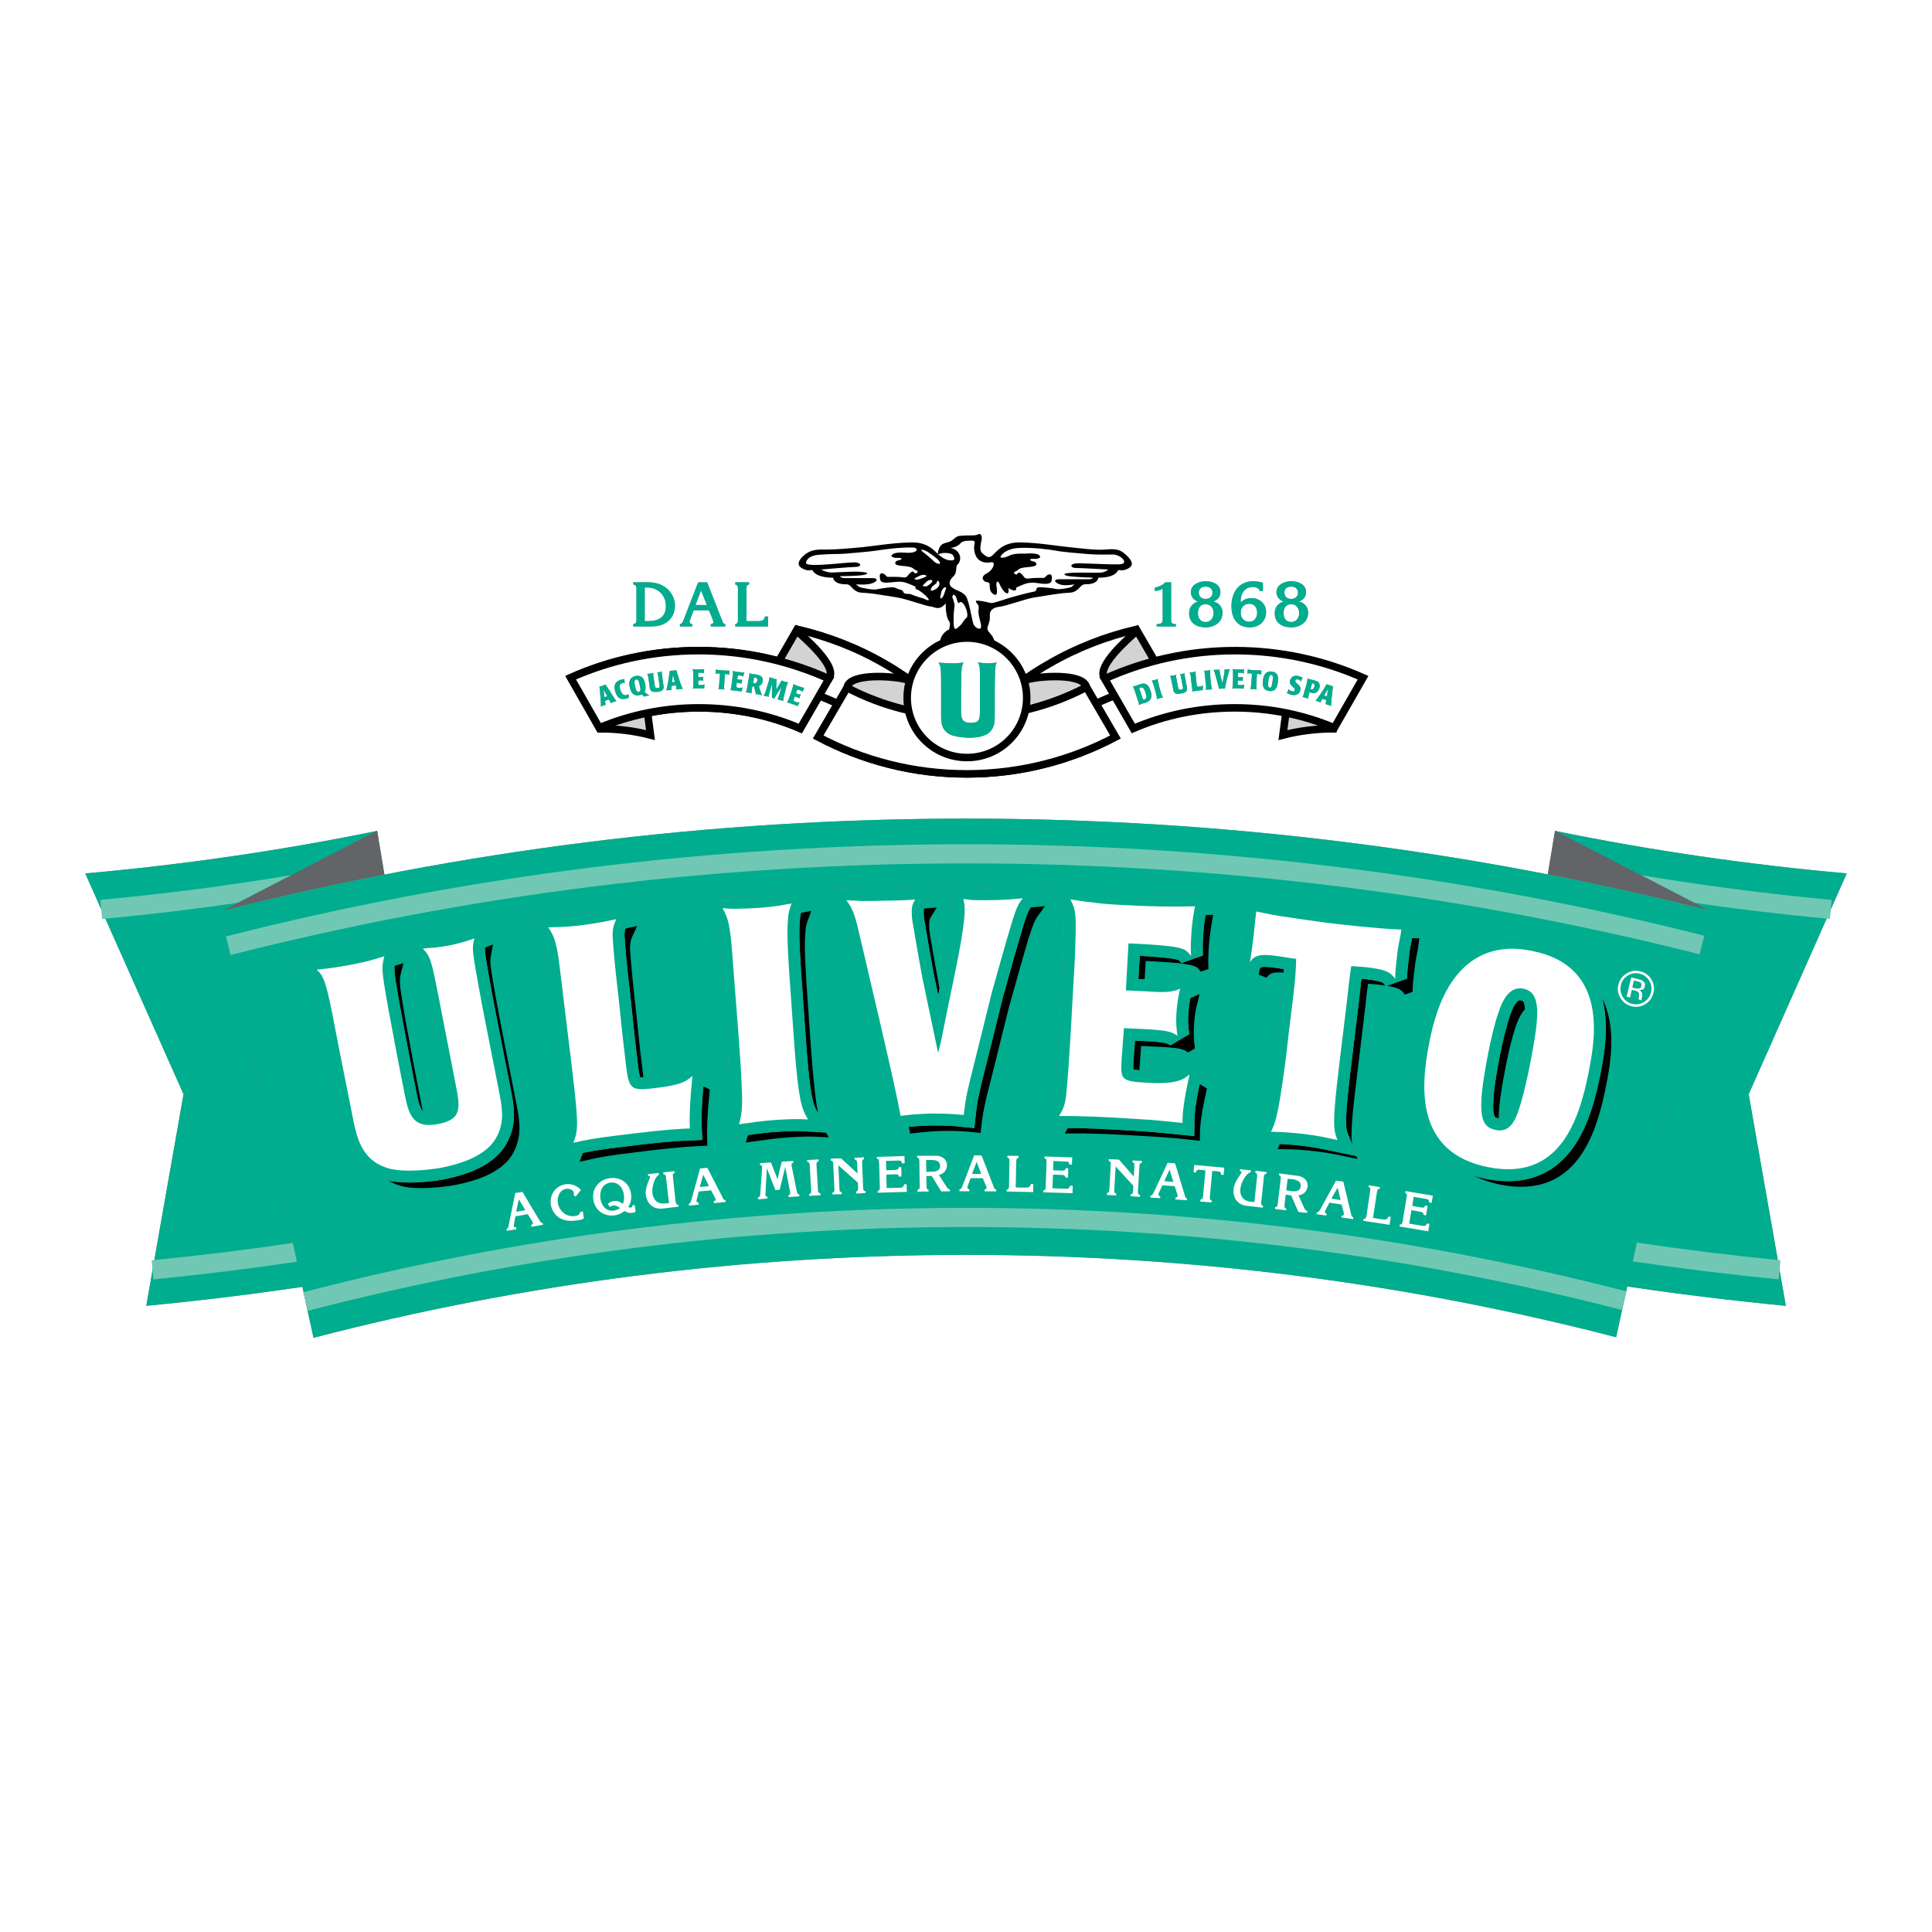 <?xml version="1.0" encoding="utf-8"?>
<!-- Generator: Adobe Illustrator 13.0.0, SVG Export Plug-In . SVG Version: 6.00 Build 14948)  -->
<!DOCTYPE svg PUBLIC "-//W3C//DTD SVG 1.0//EN" "http://www.w3.org/TR/2001/REC-SVG-20010904/DTD/svg10.dtd">
<svg version="1.0" id="Layer_1" xmlns="http://www.w3.org/2000/svg" xmlns:xlink="http://www.w3.org/1999/xlink" x="0px" y="0px"
	 width="192.756px" height="192.756px" viewBox="0 0 192.756 192.756" enable-background="new 0 0 192.756 192.756"
	 xml:space="preserve">
<g>
	<polygon fill-rule="evenodd" clip-rule="evenodd" fill="#FFFFFF" points="0,0 192.756,0 192.756,192.756 0,192.756 0,0 	"/>
	
		<path fill-rule="evenodd" clip-rule="evenodd" fill="#D1D3D4" stroke="#000000" stroke-width="0.751" stroke-miterlimit="2.613" d="
		M127.997,73.339c1.704-0.439,3.412-0.627,4.995-0.627l0.371-5.867c-1.441,0.016-2.973,0.159-4.566,0.496L127.997,73.339
		L127.997,73.339z"/>
	
		<path fill-rule="evenodd" clip-rule="evenodd" fill="#FFFFFF" stroke="#000000" stroke-width="0.751" stroke-miterlimit="2.613" d="
		M103.432,74.046c1.206-1.053,2.57-2.02,4.027-2.863c2.826-1.63,5.852-2.673,8.908-3.153l-3.025-5.228
		c-2.999,0.708-5.945,1.829-8.746,3.464c-1.416,0.808-2.727,1.709-3.954,2.694L103.432,74.046L103.432,74.046z"/>
	
		<path fill-rule="evenodd" clip-rule="evenodd" fill="#D1D3D4" stroke="#000000" stroke-width="0.751" stroke-miterlimit="2.613" d="
		M113.447,62.926c-0.988,0.869-3.945,3.474-3.304,4.642c0,0,0.142,0.29,0.278,0.29c0.13,0,4.9-1.698,4.9-1.698L113.447,62.926
		L113.447,62.926z"/>
	
		<path fill-rule="evenodd" clip-rule="evenodd" fill="#D1D3D4" stroke="#000000" stroke-width="0.751" stroke-miterlimit="2.613" d="
		M101.968,71.575c0,0,6.316-2.331,6.416-2.706c0.026-0.142-0.016-0.395-0.016-0.395c-0.408-1.296-4.607-1.084-6.186-0.596
		C102.376,68.693,102.438,70.987,101.968,71.575L101.968,71.575z"/>
	
		<path fill-rule="evenodd" clip-rule="evenodd" fill="#FFFFFF" stroke="#000000" stroke-width="0.751" stroke-miterlimit="2.613" d="
		M133.128,72.612c-3.056-1.286-6.416-1.988-9.942-1.988c-3.585,0-7.007,0.721-10.114,2.056l-2.859-4.961
		c3.961-1.789,8.36-2.803,13-2.803c4.529,0,8.865,0.958,12.779,2.699L133.128,72.612L133.128,72.612z"/>
	<path fill-rule="evenodd" clip-rule="evenodd" fill="#8A8C8E" d="M63.18,62.272c0.314-0.06,0.314-0.233,0.314-0.489v-2.973
		c0-0.267,0-0.439-0.314-0.5v-0.214h1.51c1.725,0,2.649,1.184,2.649,2.33c0,0.842-0.48,2.077-2.397,2.077H63.18V62.272L63.18,62.272
		L63.18,62.272z M64.324,61.969h0.366c1.009,0,1.746-0.402,1.746-1.502c0-1.126-0.826-1.852-1.881-1.852h-0.23V61.969L64.324,61.969
		z"/>
	<path fill-rule="evenodd" clip-rule="evenodd" fill="#8A8C8E" d="M72.062,61.948c0.074,0.167,0.11,0.303,0.303,0.324v0.232h-1.452
		v-0.232c0.329-0.06,0.287-0.207,0.193-0.459l-0.376-0.925h-1.521l-0.355,0.925c-0.093,0.252-0.093,0.386,0.209,0.459v0.232h-1.228
		v-0.232c0.225-0.018,0.313-0.282,0.382-0.459l1.437-3.715h0.899L72.062,61.948L72.062,61.948L72.062,61.948z M70.526,60.363
		l-0.585-1.461l-0.548,1.461H70.526L70.526,60.363z"/>
	<path fill-rule="evenodd" clip-rule="evenodd" fill="#8A8C8E" d="M73.357,62.272c0.267-0.06,0.267-0.233,0.267-0.489v-2.973
		c0-0.267,0-0.439-0.267-0.5v-0.214h1.385v0.214c-0.272,0.061-0.272,0.233-0.272,0.5v3.158h1.186c0.318,0,0.628-0.058,0.654-0.46
		h0.319v0.996h-3.271V62.272L73.357,62.272z"/>
	<path fill-rule="evenodd" clip-rule="evenodd" fill="#8A8C8E" d="M116.843,58.098v3.715c0,0.365,0.094,0.438,0.48,0.459v0.232
		H115.4v-0.232c0.564-0.021,0.601-0.17,0.601-0.584V58.74c-0.245,0.141-0.507,0.209-0.788,0.23v-0.336
		c0.396-0.107,0.794-0.241,1.044-0.536H116.843L116.843,58.098z"/>
	<path fill-rule="evenodd" clip-rule="evenodd" fill="#8A8C8E" d="M119.518,60.005c-0.402-0.083-0.711-0.533-0.711-0.912
		c0-0.771,0.831-1.103,1.475-1.103c0.663,0,1.483,0.28,1.483,1.089c0,0.458-0.277,0.789-0.712,0.925l0,0v0.01
		c0.534,0.094,0.92,0.546,0.92,1.113c0,0.938-0.788,1.466-1.691,1.466c-0.879,0-1.646-0.416-1.646-1.411
		c0-0.585,0.345-1.011,0.883-1.168V60.005L119.518,60.005L119.518,60.005z M120.281,62.059c0.512,0,0.798-0.413,0.798-0.894
		c0-0.485-0.292-0.883-0.798-0.883c-0.544,0-0.764,0.397-0.764,0.922C119.518,61.677,119.779,62.059,120.281,62.059L120.281,62.059
		L120.281,62.059z M119.601,59.117c0,0.399,0.283,0.638,0.681,0.638c0.36,0,0.689-0.214,0.689-0.609
		c0-0.421-0.294-0.619-0.695-0.619C119.899,58.526,119.601,58.725,119.601,59.117L119.601,59.117z"/>
	<path fill-rule="evenodd" clip-rule="evenodd" fill="#8A8C8E" d="M123.786,60.127c0.246-0.329,0.679-0.452,1.065-0.452
		c0.82,0,1.468,0.548,1.468,1.387c0,0.943-0.721,1.531-1.613,1.531c-1.327,0-1.844-0.977-1.844-2.116
		c0-1.355,0.726-2.487,2.173-2.487c0.34,0,0.643,0.055,0.966,0.144v0.836h-0.313c-0.062-0.303-0.438-0.407-0.699-0.407
		c-0.945,0-1.202,0.896-1.202,1.274V60.127L123.786,60.127L123.786,60.127z M123.786,61.131c0,0.507,0.308,0.901,0.836,0.901
		c0.539,0,0.805-0.416,0.805-0.906c0-0.484-0.276-0.886-0.783-0.886C124.115,60.24,123.786,60.608,123.786,61.131L123.786,61.131z"
		/>
	<path fill-rule="evenodd" clip-rule="evenodd" fill="#8A8C8E" d="M128.07,60.005c-0.418-0.083-0.721-0.533-0.721-0.912
		c0-0.771,0.82-1.103,1.474-1.103c0.658,0,1.479,0.28,1.479,1.089c0,0.458-0.271,0.789-0.7,0.925l0,0v0.01
		c0.512,0.094,0.914,0.546,0.914,1.113c0,0.938-0.8,1.466-1.692,1.466c-0.868,0-1.646-0.416-1.646-1.411
		c0-0.585,0.335-1.011,0.894-1.168V60.005L128.07,60.005L128.07,60.005z M128.823,62.059c0.511,0,0.794-0.413,0.794-0.894
		c0-0.485-0.283-0.883-0.794-0.883c-0.544,0-0.763,0.397-0.763,0.922C128.061,61.677,128.321,62.059,128.823,62.059L128.823,62.059
		L128.823,62.059z M128.144,59.117c0,0.399,0.277,0.638,0.68,0.638c0.35,0,0.679-0.214,0.679-0.609c0-0.421-0.287-0.619-0.684-0.619
		C128.431,58.526,128.144,58.725,128.144,59.117L128.144,59.117z"/>
	<path fill-rule="evenodd" clip-rule="evenodd" fill="#00AD8E" d="M63.18,62.272c0.314-0.06,0.314-0.233,0.314-0.489v-2.973
		c0-0.267,0-0.439-0.314-0.5v-0.214h1.51c1.725,0,2.649,1.184,2.649,2.33c0,0.842-0.48,2.077-2.397,2.077H63.18V62.272L63.18,62.272
		L63.18,62.272z M64.324,61.969h0.366c1.009,0,1.746-0.402,1.746-1.502c0-1.126-0.826-1.852-1.881-1.852h-0.23V61.969L64.324,61.969
		z"/>
	<path fill-rule="evenodd" clip-rule="evenodd" fill="#00AD8E" d="M72.062,61.948c0.074,0.167,0.11,0.303,0.303,0.324v0.232h-1.452
		v-0.232c0.329-0.06,0.287-0.207,0.193-0.459l-0.376-0.925h-1.521l-0.355,0.925c-0.093,0.252-0.093,0.386,0.209,0.459v0.232h-1.228
		v-0.232c0.225-0.018,0.313-0.282,0.382-0.459l1.437-3.715h0.899L72.062,61.948L72.062,61.948L72.062,61.948z M70.526,60.363
		l-0.585-1.461l-0.548,1.461H70.526L70.526,60.363z"/>
	<path fill-rule="evenodd" clip-rule="evenodd" fill="#00AD8E" d="M73.357,62.272c0.267-0.06,0.267-0.233,0.267-0.489v-2.973
		c0-0.267,0-0.439-0.267-0.5v-0.214h1.385v0.214c-0.272,0.061-0.272,0.233-0.272,0.5v3.158h1.186c0.318,0,0.628-0.058,0.654-0.46
		h0.319v0.996h-3.271V62.272L73.357,62.272z"/>
	<path fill-rule="evenodd" clip-rule="evenodd" fill="#00AD8E" d="M116.843,58.098v3.715c0,0.365,0.094,0.438,0.48,0.459v0.232
		H115.4v-0.232c0.564-0.021,0.601-0.17,0.601-0.584V58.74c-0.245,0.141-0.507,0.209-0.788,0.23v-0.336
		c0.396-0.107,0.794-0.241,1.044-0.536H116.843L116.843,58.098z"/>
	<path fill-rule="evenodd" clip-rule="evenodd" fill="#00AD8E" d="M119.518,60.005c-0.402-0.083-0.711-0.533-0.711-0.912
		c0-0.771,0.831-1.103,1.475-1.103c0.663,0,1.483,0.28,1.483,1.089c0,0.458-0.277,0.789-0.712,0.925l0,0v0.01
		c0.534,0.094,0.92,0.546,0.92,1.113c0,0.938-0.788,1.466-1.691,1.466c-0.879,0-1.646-0.416-1.646-1.411
		c0-0.585,0.345-1.011,0.883-1.168V60.005L119.518,60.005L119.518,60.005z M120.281,62.059c0.512,0,0.798-0.413,0.798-0.894
		c0-0.485-0.292-0.883-0.798-0.883c-0.544,0-0.764,0.397-0.764,0.922C119.518,61.677,119.779,62.059,120.281,62.059L120.281,62.059
		L120.281,62.059z M119.601,59.117c0,0.399,0.283,0.638,0.681,0.638c0.36,0,0.689-0.214,0.689-0.609
		c0-0.421-0.294-0.619-0.695-0.619C119.899,58.526,119.601,58.725,119.601,59.117L119.601,59.117z"/>
	<path fill-rule="evenodd" clip-rule="evenodd" fill="#00AD8E" d="M123.786,60.127c0.246-0.329,0.679-0.452,1.065-0.452
		c0.82,0,1.468,0.548,1.468,1.387c0,0.943-0.721,1.531-1.613,1.531c-1.327,0-1.844-0.977-1.844-2.116
		c0-1.355,0.726-2.487,2.173-2.487c0.34,0,0.643,0.055,0.966,0.144v0.836h-0.313c-0.062-0.303-0.438-0.407-0.699-0.407
		c-0.945,0-1.202,0.896-1.202,1.274V60.127L123.786,60.127L123.786,60.127z M123.786,61.131c0,0.507,0.308,0.901,0.836,0.901
		c0.539,0,0.805-0.416,0.805-0.906c0-0.484-0.276-0.886-0.783-0.886C124.115,60.24,123.786,60.608,123.786,61.131L123.786,61.131z"
		/>
	<path fill-rule="evenodd" clip-rule="evenodd" fill="#00AD8E" d="M128.07,60.005c-0.418-0.083-0.721-0.533-0.721-0.912
		c0-0.771,0.82-1.103,1.474-1.103c0.658,0,1.479,0.28,1.479,1.089c0,0.458-0.271,0.789-0.7,0.925l0,0v0.01
		c0.512,0.094,0.914,0.546,0.914,1.113c0,0.938-0.8,1.466-1.692,1.466c-0.868,0-1.646-0.416-1.646-1.411
		c0-0.585,0.335-1.011,0.894-1.168V60.005L128.07,60.005L128.07,60.005z M128.823,62.059c0.511,0,0.794-0.413,0.794-0.894
		c0-0.485-0.283-0.883-0.794-0.883c-0.544,0-0.763,0.397-0.763,0.922C128.061,61.677,128.321,62.059,128.823,62.059L128.823,62.059
		L128.823,62.059z M128.144,59.117c0,0.399,0.277,0.638,0.68,0.638c0.35,0,0.679-0.214,0.679-0.609c0-0.421-0.287-0.619-0.684-0.619
		C128.431,58.526,128.144,58.725,128.144,59.117L128.144,59.117z"/>
	
		<path fill-rule="evenodd" clip-rule="evenodd" fill="#FFFFFF" stroke="#000000" stroke-width="0.751" stroke-miterlimit="2.613" d="
		M89.497,74.046c-1.243-1.053-2.592-2.02-4.05-2.863c-2.826-1.63-5.846-2.673-8.902-3.153l3.02-5.228
		c3.015,0.708,5.967,1.829,8.762,3.464c1.4,0.808,2.711,1.709,3.95,2.694L89.497,74.046L89.497,74.046z"/>
	
		<path fill-rule="evenodd" clip-rule="evenodd" fill="#D1D3D4" stroke="#000000" stroke-width="0.751" stroke-miterlimit="2.613" d="
		M79.465,62.926c0.993,0.869,3.945,3.474,3.307,4.642c0,0-0.141,0.29-0.266,0.29c-0.142,0-4.906-1.698-4.906-1.698L79.465,62.926
		L79.465,62.926z"/>
	
		<path fill-rule="evenodd" clip-rule="evenodd" fill="#D1D3D4" stroke="#000000" stroke-width="0.751" stroke-miterlimit="2.613" d="
		M90.95,71.575c0,0-6.333-2.331-6.416-2.706c-0.026-0.142,0.01-0.395,0.01-0.395c0.418-1.296,4.603-1.084,6.191-0.596
		C90.532,68.693,90.479,70.987,90.95,71.575L90.95,71.575z"/>
	
		<path fill-rule="evenodd" clip-rule="evenodd" fill="#FFFFFF" stroke="#000000" stroke-width="0.751" stroke-miterlimit="2.613" d="
		M59.789,72.612c3.062-1.286,6.416-1.988,9.933-1.988c3.59,0,7.027,0.721,10.121,2.056l2.863-4.961
		c-3.966-1.789-8.37-2.803-13.005-2.803c-4.545,0-8.861,0.958-12.764,2.699L59.789,72.612L59.789,72.612z"/>
	
		<path fill-rule="evenodd" clip-rule="evenodd" fill="#FFFFFF" stroke="#000000" stroke-width="0.751" stroke-miterlimit="2.613" d="
		M108.395,68.565c-3.578,1.881-7.644,2.944-11.97,2.944c-4.299,0-8.354-1.026-11.917-2.899l-2.869,4.921
		c4.416,2.338,9.457,3.679,14.807,3.679c5.361,0,10.407-1.34,14.837-3.681L108.395,68.565L108.395,68.565z"/>
	
		<path fill-rule="evenodd" clip-rule="evenodd" fill="#D1D3D4" stroke="#000000" stroke-width="0.751" stroke-miterlimit="2.613" d="
		M64.899,73.339c-1.683-0.439-3.349-0.627-4.938-0.627l-0.392-5.867c1.41,0.016,2.952,0.159,4.545,0.496L64.899,73.339
		L64.899,73.339z"/>
	
		<path fill-rule="evenodd" clip-rule="evenodd" fill="#FFFFFF" stroke="#000000" stroke-width="0.751" stroke-miterlimit="2.613" d="
		M89.497,74.046c-1.243-1.053-2.592-2.02-4.05-2.863c-2.826-1.63-5.846-2.673-8.902-3.153l3.02-5.228
		c3.015,0.708,5.967,1.829,8.762,3.464c1.4,0.808,2.711,1.709,3.95,2.694L89.497,74.046L89.497,74.046z"/>
	
		<path fill-rule="evenodd" clip-rule="evenodd" fill="#D1D3D4" stroke="#000000" stroke-width="0.751" stroke-miterlimit="2.613" d="
		M79.465,62.926c0.993,0.869,3.945,3.474,3.307,4.642c0,0-0.141,0.29-0.266,0.29c-0.142,0-4.906-1.698-4.906-1.698L79.465,62.926
		L79.465,62.926z"/>
	
		<path fill-rule="evenodd" clip-rule="evenodd" fill="#D1D3D4" stroke="#000000" stroke-width="0.751" stroke-miterlimit="2.613" d="
		M90.95,71.575c0,0-6.333-2.331-6.416-2.706c-0.026-0.142,0.01-0.395,0.01-0.395c0.418-1.296,4.603-1.084,6.191-0.596
		C90.532,68.693,90.479,70.987,90.95,71.575L90.95,71.575z"/>
	
		<path fill-rule="evenodd" clip-rule="evenodd" fill="#FFFFFF" stroke="#000000" stroke-width="0.751" stroke-miterlimit="2.613" d="
		M59.789,72.612c3.062-1.286,6.416-1.988,9.933-1.988c3.59,0,7.027,0.721,10.121,2.056l2.863-4.961
		c-3.966-1.789-8.37-2.803-13.005-2.803c-4.545,0-8.861,0.958-12.764,2.699L59.789,72.612L59.789,72.612z"/>
	
		<path fill-rule="evenodd" clip-rule="evenodd" fill="#FFFFFF" stroke="#000000" stroke-width="0.751" stroke-miterlimit="2.613" d="
		M108.395,68.565c-3.578,1.881-7.644,2.944-11.97,2.944c-4.299,0-8.354-1.026-11.917-2.899l-2.869,4.921
		c4.416,2.338,9.457,3.679,14.807,3.679c5.361,0,10.407-1.34,14.837-3.681L108.395,68.565L108.395,68.565z"/>
	<path fill-rule="evenodd" clip-rule="evenodd" fill="#8A8C8E" d="M61.054,69.297c0.308,0.478,0.345,0.522,0.455,0.656
		c-0.094,0.018-0.163,0.034-0.282,0.076c-0.068,0.029-0.126,0.055-0.31,0.117l-0.021-0.062c-0.005-0.055-0.041-0.13-0.14-0.292
		l-0.386,0.125c0.015,0.219,0.036,0.313,0.073,0.395c-0.058,0.029-0.137,0.037-0.299,0.097c-0.072,0.018-0.114,0.04-0.203,0.086
		c0.015-0.125,0.026-0.228-0.021-0.857l-0.037-0.368c-0.011-0.22-0.032-0.522-0.079-0.771c0.047,0,0.079-0.008,0.125-0.032
		c0.068-0.007,0.126-0.028,0.199-0.06c0.156-0.06,0.235-0.081,0.288-0.118c0.234,0.366,0.297,0.473,0.439,0.671L61.054,69.297
		L61.054,69.297L61.054,69.297z M60.578,69.459l-0.365-0.65l0.094,0.75L60.578,69.459L60.578,69.459z"/>
	<path fill-rule="evenodd" clip-rule="evenodd" fill="#8A8C8E" d="M62.308,67.764c-0.011,0.112-0.011,0.206,0.026,0.415
		c-0.058-0.023-0.115-0.096-0.247-0.023c-0.36,0.076-0.271,0.418-0.213,0.606c0.115,0.418,0.318,0.677,0.642,0.58
		c0.105-0.026,0.147-0.073,0.194-0.112c0.016,0.188,0.032,0.274,0.037,0.369c-0.084,0.039-0.194,0.081-0.272,0.099
		c-0.073,0.023-0.167,0.034-0.256,0.052c-0.184,0-0.371-0.036-0.539-0.195c-0.141-0.136-0.266-0.405-0.308-0.609
		c-0.146-0.485-0.073-0.935,0.591-1.139C62.125,67.764,62.198,67.764,62.308,67.764L62.308,67.764z"/>
	<path fill-rule="evenodd" clip-rule="evenodd" fill="#8A8C8E" d="M63.937,67.5c0.2,0.086,0.339,0.306,0.418,0.679
		c0.021,0.053,0.031,0.157,0.047,0.287c0.037,0.369-0.068,0.51-0.1,0.562c0.105,0.092,0.278,0.241,0.434,0.314l0.068,0.042
		c-0.068,0-0.146,0.035-0.224,0.035c-0.1,0.021-0.215,0.042-0.329,0.086c-0.026-0.047-0.031-0.065-0.1-0.121
		c-0.057-0.042-0.089-0.055-0.115-0.086c-0.047,0.005-0.058,0.005-0.079,0.031c-0.031,0-0.058,0.003-0.109,0.013
		c-0.167,0.042-0.381,0.076-0.565-0.039c-0.271-0.133-0.386-0.434-0.459-0.755c-0.062-0.259-0.167-0.933,0.596-1.11
		C63.551,67.419,63.729,67.39,63.937,67.5L63.937,67.5L63.937,67.5z M63.468,67.79c-0.142,0.034-0.226,0.13-0.105,0.676
		c0.095,0.442,0.193,0.614,0.366,0.562c0.193-0.051,0.219-0.213,0.089-0.71C63.755,67.996,63.682,67.745,63.468,67.79L63.468,67.79z
		"/>
	<path fill-rule="evenodd" clip-rule="evenodd" fill="#8A8C8E" d="M65.683,67.505c-0.053-0.306-0.058-0.355-0.131-0.421
		c0.047-0.011,0.073,0,0.11-0.011c0.042,0,0.094,0,0.135-0.008c0.089-0.026,0.188-0.039,0.247-0.062
		c-0.011,0.037-0.021,0.07-0.021,0.104c0.005,0.097,0.052,0.457,0.073,0.585l0.093,0.661c0.042,0.144,0.053,0.277-0.021,0.393
		c-0.03,0.068-0.114,0.222-0.538,0.281c-0.11,0.005-0.334,0.021-0.486-0.01c-0.25-0.057-0.282-0.256-0.319-0.415l-0.094-0.7
		c-0.037-0.207-0.042-0.337-0.083-0.479c-0.026-0.146-0.068-0.159-0.094-0.185c0.058,0,0.089,0,0.151-0.013
		c0.047,0,0.11-0.021,0.194-0.026c0.135-0.021,0.188-0.034,0.302-0.079c-0.026,0.084-0.047,0.126-0.021,0.264
		c0.037,0.217,0.136,0.933,0.142,0.983c0.021,0.169,0.063,0.305,0.292,0.282c0.235-0.04,0.219-0.152,0.172-0.376L65.683,67.505
		L65.683,67.505z"/>
	<path fill-rule="evenodd" clip-rule="evenodd" fill="#8A8C8E" d="M67.825,67.991c0.188,0.533,0.225,0.583,0.297,0.742
		c-0.088,0-0.177,0-0.303,0.013c-0.063,0-0.146,0.026-0.324,0.052v-0.071c-0.011-0.072-0.026-0.162-0.062-0.342l-0.413,0.037
		c-0.037,0.228-0.037,0.324-0.016,0.408c-0.068,0-0.146,0-0.334,0.026c-0.073,0.013-0.11,0.013-0.208,0.029
		c0.058-0.112,0.083-0.207,0.193-0.833l0.058-0.366c0.037-0.204,0.073-0.507,0.115-0.768c0.031,0,0.073,0,0.13,0
		c0.058,0,0.11,0,0.184-0.011c0.167-0.018,0.25-0.029,0.329-0.047c0.115,0.413,0.173,0.53,0.234,0.742L67.825,67.991L67.825,67.991
		L67.825,67.991z M67.323,68.048l-0.188-0.739l-0.083,0.758L67.323,68.048L67.323,68.048z"/>
	<path fill-rule="evenodd" clip-rule="evenodd" fill="#8A8C8E" d="M69.664,68.161c0,0.175,0,0.186,0.246,0.186
		c0.062,0,0.125,0,0.188-0.011c0.11-0.01,0.162-0.047,0.194-0.062c-0.026,0.225-0.032,0.313-0.026,0.405
		c-0.121,0-0.236-0.005-0.513-0.005c-0.213,0-0.439,0.005-0.647,0.021c0.032-0.044,0.042-0.062,0.058-0.178
		c0.009-0.122,0.009-0.421,0.009-0.541l-0.004-0.491c0-0.175,0-0.207-0.01-0.4c-0.011-0.196-0.021-0.225-0.068-0.324
		c0.058,0.008,0.12,0.023,0.198,0.023c0.063,0.013,0.163,0.013,0.282,0.013c0.272,0,0.501-0.028,0.69-0.037
		c-0.01,0.044-0.026,0.139-0.026,0.277c0,0.068,0.005,0.113,0.016,0.167c-0.047-0.04-0.074-0.084-0.231-0.084
		c-0.125-0.005-0.25,0-0.355,0v0.429h0.157c0.183,0,0.25,0.011,0.35-0.043c-0.016,0.054-0.026,0.096-0.026,0.213
		c0,0.094,0.01,0.139,0.026,0.201c-0.047-0.018-0.094-0.042-0.277-0.042l-0.225,0.014L69.664,68.161L69.664,68.161z"/>
	<path fill-rule="evenodd" clip-rule="evenodd" fill="#8A8C8E" d="M72.281,67.902c-0.031,0.41-0.031,0.512-0.037,0.613
		c0,0.188,0.005,0.23,0.037,0.283c-0.084,0-0.146-0.026-0.303-0.037c-0.115-0.015-0.214-0.015-0.319-0.015
		c0.032-0.053,0.058-0.091,0.079-0.28c0.021-0.193,0.032-0.399,0.047-0.608l0.02-0.309c0.016-0.165,0.016-0.24,0.016-0.344
		l-0.188-0.016c-0.173-0.01-0.219,0.016-0.246,0.076c0.005-0.086,0.011-0.157,0.016-0.225c0-0.073,0.01-0.151,0.01-0.235
		c0.12,0.018,0.219,0.04,0.334,0.055c0.104,0,0.214,0.005,0.324,0.018c0.042,0.011,0.532,0.04,0.716,0.029
		c0,0.06-0.021,0.133-0.032,0.201c-0.005,0.139-0.005,0.196-0.005,0.238c-0.052-0.042-0.073-0.074-0.271-0.082l-0.142-0.008
		c-0.01,0.089-0.01,0.133-0.037,0.311L72.281,67.902L72.281,67.902z"/>
	<path fill-rule="evenodd" clip-rule="evenodd" fill="#8A8C8E" d="M73.467,68.394c-0.01,0.172-0.016,0.18,0.229,0.237
		c0.068,0,0.131,0.003,0.194,0.003c0.115-0.003,0.157-0.024,0.209-0.068c-0.073,0.243-0.083,0.329-0.104,0.421
		c-0.11-0.01-0.225-0.026-0.492-0.052c-0.214-0.04-0.428-0.065-0.637-0.079c0.021-0.057,0.037-0.076,0.068-0.183
		c0.025-0.125,0.067-0.399,0.083-0.533l0.058-0.48c0.021-0.175,0.021-0.222,0.047-0.395c0.016-0.191,0.005-0.238-0.031-0.324
		c0.058,0.021,0.121,0.026,0.199,0.044c0.067,0.019,0.161,0.031,0.282,0.052c0.282,0.037,0.491,0.047,0.679,0.047
		c-0.01,0.036-0.042,0.141-0.062,0.274c-0.021,0.065-0.021,0.113-0.021,0.18c-0.016-0.057-0.031-0.102-0.208-0.115
		c-0.105-0.034-0.23-0.034-0.345-0.04l-0.068,0.397l0.177,0.024c0.178,0.021,0.241,0.029,0.34,0.018
		c-0.021,0.052-0.037,0.086-0.047,0.207c-0.021,0.078-0.021,0.13,0,0.185c-0.057-0.023-0.083-0.037-0.277-0.055l-0.225-0.053
		L73.467,68.394L73.467,68.394z"/>
	<path fill-rule="evenodd" clip-rule="evenodd" fill="#8A8C8E" d="M74.664,67.876c0.053-0.207,0.068-0.34,0.095-0.486
		c0.021-0.125,0.005-0.165-0.026-0.225c0.053,0.013,0.088,0.023,0.12,0.04c0.058,0,0.115,0.021,0.188,0.042
		c0.12,0.018,0.219,0.031,0.313,0.031c0.094,0.026,0.173,0.052,0.25,0.062c0.512,0.083,0.528,0.465,0.497,0.64
		c-0.026,0.093-0.074,0.235-0.167,0.332c-0.074,0.082-0.152,0.11-0.22,0.138c0.068,0.267,0.21,0.706,0.324,0.933
		c-0.104-0.042-0.177-0.055-0.313-0.086c-0.142-0.029-0.235-0.037-0.324-0.04c-0.016-0.23-0.089-0.443-0.173-0.76L75.15,68.49
		l-0.084-0.024l-0.037,0.238c-0.058,0.329-0.058,0.387-0.026,0.465c-0.083-0.021-0.152-0.042-0.303-0.06
		c-0.131-0.029-0.199-0.029-0.303-0.061c0.031-0.031,0.062-0.081,0.104-0.219c0.026-0.157,0.058-0.314,0.089-0.512L74.664,67.876
		L74.664,67.876L74.664,67.876z M75.14,68.14c0.042,0.021,0.067,0.021,0.093,0.021c0.11,0.018,0.262,0.018,0.319-0.241
		c0.02-0.114,0.016-0.274-0.183-0.318c-0.047,0-0.084,0-0.131-0.016L75.14,68.14L75.14,68.14z"/>
	<path fill-rule="evenodd" clip-rule="evenodd" fill="#8A8C8E" d="M78.3,69.156c-0.068,0.227-0.094,0.321-0.12,0.459
		c-0.021,0.105-0.047,0.236-0.026,0.327c-0.094-0.037-0.173-0.071-0.324-0.099c-0.115-0.047-0.189-0.047-0.272-0.068
		c0.037-0.044,0.058-0.055,0.073-0.136c0.073-0.141,0.219-0.655,0.308-0.984l0.042-0.145c-0.047,0.076-0.105,0.193-0.277,0.45
		l-0.151,0.22c-0.219,0.355-0.24,0.394-0.287,0.506c-0.047-0.008-0.084-0.031-0.136-0.047c-0.047-0.003-0.078-0.011-0.115-0.024
		c0.005-0.101,0.005-0.138,0.005-0.488v-0.45c0-0.18,0-0.24,0-0.446c-0.031,0.104-0.052,0.162-0.125,0.423l-0.016,0.091
		c-0.074,0.23-0.137,0.467-0.183,0.671c-0.016,0.042-0.016,0.081,0,0.117c-0.084-0.031-0.142-0.037-0.241-0.079
		c-0.121-0.021-0.177-0.039-0.267-0.039c0.026-0.063,0.042-0.086,0.095-0.157c0.072-0.17,0.13-0.326,0.308-0.943l0.105-0.327
		c0.078-0.295,0.078-0.321,0.062-0.431c0.042,0.008,0.073,0.026,0.146,0.055c0.063,0.023,0.137,0.05,0.245,0.078
		c0.152,0.042,0.23,0.071,0.334,0.071c-0.016,0.146-0.016,0.156-0.026,0.415c0,0.139,0,0.188-0.004,0.63
		c0.177-0.298,0.366-0.606,0.521-0.906c0.026,0.007,0.084,0.018,0.147,0.046c0.058,0.026,0.13,0.061,0.219,0.082
		c0.142,0.023,0.199,0.037,0.297,0.037c-0.072,0.104-0.108,0.222-0.15,0.339c-0.068,0.204-0.079,0.258-0.105,0.423L78.3,69.156
		L78.3,69.156z"/>
	<path fill-rule="evenodd" clip-rule="evenodd" fill="#8A8C8E" d="M79.204,69.749c-0.062,0.167-0.073,0.178,0.162,0.27
		c0.068,0.029,0.136,0.039,0.199,0.055c0.105,0.01,0.151,0.01,0.214-0.016c-0.12,0.207-0.156,0.29-0.188,0.39
		c-0.11-0.04-0.225-0.087-0.481-0.183c-0.203-0.076-0.387-0.139-0.61-0.191c0.052-0.044,0.078-0.076,0.125-0.157
		c0.031-0.12,0.146-0.394,0.184-0.499l0.166-0.462c0.047-0.165,0.058-0.209,0.121-0.408c0.063-0.175,0.058-0.212,0.032-0.29
		c0.068,0.016,0.125,0.031,0.199,0.068c0.041,0.028,0.141,0.06,0.261,0.113c0.25,0.085,0.46,0.148,0.653,0.196
		c-0.021,0.039-0.067,0.127-0.104,0.25c-0.037,0.076-0.057,0.1-0.067,0.148c-0.021-0.049-0.026-0.065-0.173-0.125
		c-0.115-0.052-0.229-0.094-0.35-0.118l-0.13,0.366l0.151,0.068c0.172,0.055,0.23,0.079,0.334,0.079
		c-0.026,0.039-0.063,0.115-0.094,0.196c-0.026,0.086-0.031,0.13-0.031,0.199c-0.037-0.047-0.078-0.068-0.25-0.131l-0.225-0.078
		L79.204,69.749L79.204,69.749z"/>
	<path fill-rule="evenodd" clip-rule="evenodd" fill="#00AD8E" d="M61.054,69.297c0.308,0.478,0.345,0.522,0.455,0.656
		c-0.094,0.018-0.163,0.034-0.282,0.076c-0.068,0.029-0.126,0.055-0.31,0.117l-0.021-0.062c-0.005-0.055-0.041-0.13-0.14-0.292
		l-0.386,0.125c0.015,0.219,0.036,0.313,0.073,0.395c-0.058,0.029-0.137,0.037-0.299,0.097c-0.072,0.018-0.114,0.04-0.203,0.086
		c0.015-0.125,0.026-0.228-0.021-0.857l-0.037-0.368c-0.011-0.22-0.032-0.522-0.079-0.771c0.047,0,0.079-0.008,0.125-0.032
		c0.068-0.007,0.126-0.028,0.199-0.06c0.156-0.06,0.235-0.081,0.288-0.118c0.234,0.366,0.297,0.473,0.439,0.671L61.054,69.297
		L61.054,69.297L61.054,69.297z M60.578,69.459l-0.365-0.65l0.094,0.75L60.578,69.459L60.578,69.459z"/>
	<path fill-rule="evenodd" clip-rule="evenodd" fill="#00AD8E" d="M62.308,67.764c-0.011,0.112-0.011,0.206,0.026,0.415
		c-0.058-0.023-0.115-0.096-0.247-0.023c-0.36,0.076-0.271,0.418-0.213,0.606c0.115,0.418,0.318,0.677,0.642,0.58
		c0.105-0.026,0.147-0.073,0.194-0.112c0.016,0.188,0.032,0.274,0.037,0.369c-0.084,0.039-0.194,0.081-0.272,0.099
		c-0.073,0.023-0.167,0.034-0.256,0.052c-0.184,0-0.371-0.036-0.539-0.195c-0.141-0.136-0.266-0.405-0.308-0.609
		c-0.146-0.485-0.073-0.935,0.591-1.139C62.125,67.764,62.198,67.764,62.308,67.764L62.308,67.764z"/>
	<path fill-rule="evenodd" clip-rule="evenodd" fill="#00AD8E" d="M63.937,67.5c0.2,0.086,0.339,0.306,0.418,0.679
		c0.021,0.053,0.031,0.157,0.047,0.287c0.037,0.369-0.068,0.51-0.1,0.562c0.105,0.092,0.278,0.241,0.434,0.314l0.068,0.042
		c-0.068,0-0.146,0.035-0.224,0.035c-0.1,0.021-0.215,0.042-0.329,0.086c-0.026-0.047-0.031-0.065-0.1-0.121
		c-0.057-0.042-0.089-0.055-0.115-0.086c-0.047,0.005-0.058,0.005-0.079,0.031c-0.031,0-0.058,0.003-0.109,0.013
		c-0.167,0.042-0.381,0.076-0.565-0.039c-0.271-0.133-0.386-0.434-0.459-0.755c-0.062-0.259-0.167-0.933,0.596-1.11
		C63.551,67.419,63.729,67.39,63.937,67.5L63.937,67.5L63.937,67.5z M63.468,67.79c-0.142,0.034-0.226,0.13-0.105,0.676
		c0.095,0.442,0.193,0.614,0.366,0.562c0.193-0.051,0.219-0.213,0.089-0.71C63.755,67.996,63.682,67.745,63.468,67.79L63.468,67.79z
		"/>
	<path fill-rule="evenodd" clip-rule="evenodd" fill="#00AD8E" d="M65.683,67.505c-0.053-0.306-0.058-0.355-0.131-0.421
		c0.047-0.011,0.073,0,0.11-0.011c0.042,0,0.094,0,0.135-0.008c0.089-0.026,0.188-0.039,0.247-0.062
		c-0.011,0.037-0.021,0.07-0.021,0.104c0.005,0.097,0.052,0.457,0.073,0.585l0.093,0.661c0.042,0.144,0.053,0.277-0.021,0.393
		c-0.03,0.068-0.114,0.222-0.538,0.281c-0.11,0.005-0.334,0.021-0.486-0.01c-0.25-0.057-0.282-0.256-0.319-0.415l-0.094-0.7
		c-0.037-0.207-0.042-0.337-0.083-0.479c-0.026-0.146-0.068-0.159-0.094-0.185c0.058,0,0.089,0,0.151-0.013
		c0.047,0,0.11-0.021,0.194-0.026c0.135-0.021,0.188-0.034,0.302-0.079c-0.026,0.084-0.047,0.126-0.021,0.264
		c0.037,0.217,0.136,0.933,0.142,0.983c0.021,0.169,0.063,0.305,0.292,0.282c0.235-0.04,0.219-0.152,0.172-0.376L65.683,67.505
		L65.683,67.505z"/>
	<path fill-rule="evenodd" clip-rule="evenodd" fill="#00AD8E" d="M67.825,67.991c0.188,0.533,0.225,0.583,0.297,0.742
		c-0.088,0-0.177,0-0.303,0.013c-0.063,0-0.146,0.026-0.324,0.052v-0.071c-0.011-0.072-0.026-0.162-0.062-0.342l-0.413,0.037
		c-0.037,0.228-0.037,0.324-0.016,0.408c-0.068,0-0.146,0-0.334,0.026c-0.073,0.013-0.11,0.013-0.208,0.029
		c0.058-0.112,0.083-0.207,0.193-0.833l0.058-0.366c0.037-0.204,0.073-0.507,0.115-0.768c0.031,0,0.073,0,0.13,0
		c0.058,0,0.11,0,0.184-0.011c0.167-0.018,0.25-0.029,0.329-0.047c0.115,0.413,0.173,0.53,0.234,0.742L67.825,67.991L67.825,67.991
		L67.825,67.991z M67.323,68.048l-0.188-0.739l-0.083,0.758L67.323,68.048L67.323,68.048z"/>
	<path fill-rule="evenodd" clip-rule="evenodd" fill="#00AD8E" d="M69.664,68.161c0,0.175,0,0.186,0.246,0.186
		c0.062,0,0.125,0,0.188-0.011c0.11-0.01,0.162-0.047,0.194-0.062c-0.026,0.225-0.032,0.313-0.026,0.405
		c-0.121,0-0.236-0.005-0.513-0.005c-0.213,0-0.439,0.005-0.647,0.021c0.032-0.044,0.042-0.062,0.058-0.178
		c0.009-0.122,0.009-0.421,0.009-0.541l-0.004-0.491c0-0.175,0-0.207-0.01-0.4c-0.011-0.196-0.021-0.225-0.068-0.324
		c0.058,0.008,0.12,0.023,0.198,0.023c0.063,0.013,0.163,0.013,0.282,0.013c0.272,0,0.501-0.028,0.69-0.037
		c-0.01,0.044-0.026,0.139-0.026,0.277c0,0.068,0.005,0.113,0.016,0.167c-0.047-0.04-0.074-0.084-0.231-0.084
		c-0.125-0.005-0.25,0-0.355,0v0.429h0.157c0.183,0,0.25,0.011,0.35-0.043c-0.016,0.054-0.026,0.096-0.026,0.213
		c0,0.094,0.01,0.139,0.026,0.201c-0.047-0.018-0.094-0.042-0.277-0.042l-0.225,0.014L69.664,68.161L69.664,68.161z"/>
	<path fill-rule="evenodd" clip-rule="evenodd" fill="#00AD8E" d="M72.281,67.902c-0.031,0.41-0.031,0.512-0.037,0.613
		c0,0.188,0.005,0.23,0.037,0.283c-0.084,0-0.146-0.026-0.303-0.037c-0.115-0.015-0.214-0.015-0.319-0.015
		c0.032-0.053,0.058-0.091,0.079-0.28c0.021-0.193,0.032-0.399,0.047-0.608l0.02-0.309c0.016-0.165,0.016-0.24,0.016-0.344
		l-0.188-0.016c-0.173-0.01-0.219,0.016-0.246,0.076c0.005-0.086,0.011-0.157,0.016-0.225c0-0.073,0.01-0.151,0.01-0.235
		c0.12,0.018,0.219,0.04,0.334,0.055c0.104,0,0.214,0.005,0.324,0.018c0.042,0.011,0.532,0.04,0.716,0.029
		c0,0.06-0.021,0.133-0.032,0.201c-0.005,0.139-0.005,0.196-0.005,0.238c-0.052-0.042-0.073-0.074-0.271-0.082l-0.142-0.008
		c-0.01,0.089-0.01,0.133-0.037,0.311L72.281,67.902L72.281,67.902z"/>
	<path fill-rule="evenodd" clip-rule="evenodd" fill="#00AD8E" d="M73.467,68.394c-0.01,0.172-0.016,0.18,0.229,0.237
		c0.068,0,0.131,0.003,0.194,0.003c0.115-0.003,0.157-0.024,0.209-0.068c-0.073,0.243-0.083,0.329-0.104,0.421
		c-0.11-0.01-0.225-0.026-0.492-0.052c-0.214-0.04-0.428-0.065-0.637-0.079c0.021-0.057,0.037-0.076,0.068-0.183
		c0.025-0.125,0.067-0.399,0.083-0.533l0.058-0.48c0.021-0.175,0.021-0.222,0.047-0.395c0.016-0.191,0.005-0.238-0.031-0.324
		c0.058,0.021,0.121,0.026,0.199,0.044c0.067,0.019,0.161,0.031,0.282,0.052c0.282,0.037,0.491,0.047,0.679,0.047
		c-0.01,0.036-0.042,0.141-0.062,0.274c-0.021,0.065-0.021,0.113-0.021,0.18c-0.016-0.057-0.031-0.102-0.208-0.115
		c-0.105-0.034-0.23-0.034-0.345-0.04l-0.068,0.397l0.177,0.024c0.178,0.021,0.241,0.029,0.34,0.018
		c-0.021,0.052-0.037,0.086-0.047,0.207c-0.021,0.078-0.021,0.13,0,0.185c-0.057-0.023-0.083-0.037-0.277-0.055l-0.225-0.053
		L73.467,68.394L73.467,68.394z"/>
	<path fill-rule="evenodd" clip-rule="evenodd" fill="#00AD8E" d="M74.664,67.876c0.053-0.207,0.068-0.34,0.095-0.486
		c0.021-0.125,0.005-0.165-0.026-0.225c0.053,0.013,0.088,0.023,0.12,0.04c0.058,0,0.115,0.021,0.188,0.042
		c0.12,0.018,0.219,0.031,0.313,0.031c0.094,0.026,0.173,0.052,0.25,0.062c0.512,0.083,0.528,0.465,0.497,0.64
		c-0.026,0.093-0.074,0.235-0.167,0.332c-0.074,0.082-0.152,0.11-0.22,0.138c0.068,0.267,0.21,0.706,0.324,0.933
		c-0.104-0.042-0.177-0.055-0.313-0.086c-0.142-0.029-0.235-0.037-0.324-0.04c-0.016-0.23-0.089-0.443-0.173-0.76L75.15,68.49
		l-0.084-0.024l-0.037,0.238c-0.058,0.329-0.058,0.387-0.026,0.465c-0.083-0.021-0.152-0.042-0.303-0.06
		c-0.131-0.029-0.199-0.029-0.303-0.061c0.031-0.031,0.062-0.081,0.104-0.219c0.026-0.157,0.058-0.314,0.089-0.512L74.664,67.876
		L74.664,67.876L74.664,67.876z M75.14,68.14c0.042,0.021,0.067,0.021,0.093,0.021c0.11,0.018,0.262,0.018,0.319-0.241
		c0.02-0.114,0.016-0.274-0.183-0.318c-0.047,0-0.084,0-0.131-0.016L75.14,68.14L75.14,68.14z"/>
	<path fill-rule="evenodd" clip-rule="evenodd" fill="#00AD8E" d="M78.3,69.156c-0.068,0.227-0.094,0.321-0.12,0.459
		c-0.021,0.105-0.047,0.236-0.026,0.327c-0.094-0.037-0.173-0.071-0.324-0.099c-0.115-0.047-0.189-0.047-0.272-0.068
		c0.037-0.044,0.058-0.055,0.073-0.136c0.073-0.141,0.219-0.655,0.308-0.984l0.042-0.145c-0.047,0.076-0.105,0.193-0.277,0.45
		l-0.151,0.22c-0.219,0.355-0.24,0.394-0.287,0.506c-0.047-0.008-0.084-0.031-0.136-0.047c-0.047-0.003-0.078-0.011-0.115-0.024
		c0.005-0.101,0.005-0.138,0.005-0.488v-0.45c0-0.18,0-0.24,0-0.446c-0.031,0.104-0.052,0.162-0.125,0.423l-0.016,0.091
		c-0.074,0.23-0.137,0.467-0.183,0.671c-0.016,0.042-0.016,0.081,0,0.117c-0.084-0.031-0.142-0.037-0.241-0.079
		c-0.121-0.021-0.177-0.039-0.267-0.039c0.026-0.063,0.042-0.086,0.095-0.157c0.072-0.17,0.13-0.326,0.308-0.943l0.105-0.327
		c0.078-0.295,0.078-0.321,0.062-0.431c0.042,0.008,0.073,0.026,0.146,0.055c0.063,0.023,0.137,0.05,0.245,0.078
		c0.152,0.042,0.23,0.071,0.334,0.071c-0.016,0.146-0.016,0.156-0.026,0.415c0,0.139,0,0.188-0.004,0.63
		c0.177-0.298,0.366-0.606,0.521-0.906c0.026,0.007,0.084,0.018,0.147,0.046c0.058,0.026,0.13,0.061,0.219,0.082
		c0.142,0.023,0.199,0.037,0.297,0.037c-0.072,0.104-0.108,0.222-0.15,0.339c-0.068,0.204-0.079,0.258-0.105,0.423L78.3,69.156
		L78.3,69.156z"/>
	<path fill-rule="evenodd" clip-rule="evenodd" fill="#00AD8E" d="M79.204,69.749c-0.062,0.167-0.073,0.178,0.162,0.27
		c0.068,0.029,0.136,0.039,0.199,0.055c0.105,0.01,0.151,0.01,0.214-0.016c-0.12,0.207-0.156,0.29-0.188,0.39
		c-0.11-0.04-0.225-0.087-0.481-0.183c-0.203-0.076-0.387-0.139-0.61-0.191c0.052-0.044,0.078-0.076,0.125-0.157
		c0.031-0.12,0.146-0.394,0.184-0.499l0.166-0.462c0.047-0.165,0.058-0.209,0.121-0.408c0.063-0.175,0.058-0.212,0.032-0.29
		c0.068,0.016,0.125,0.031,0.199,0.068c0.041,0.028,0.141,0.06,0.261,0.113c0.25,0.085,0.46,0.148,0.653,0.196
		c-0.021,0.039-0.067,0.127-0.104,0.25c-0.037,0.076-0.057,0.1-0.067,0.148c-0.021-0.049-0.026-0.065-0.173-0.125
		c-0.115-0.052-0.229-0.094-0.35-0.118l-0.13,0.366l0.151,0.068c0.172,0.055,0.23,0.079,0.334,0.079
		c-0.026,0.039-0.063,0.115-0.094,0.196c-0.026,0.086-0.031,0.13-0.031,0.199c-0.037-0.047-0.078-0.068-0.25-0.131l-0.225-0.078
		L79.204,69.749L79.204,69.749z"/>
	<path fill-rule="evenodd" clip-rule="evenodd" fill="#8A8C8E" d="M113.284,69.127c-0.047-0.141-0.078-0.243-0.142-0.4
		c-0.062-0.154-0.077-0.18-0.124-0.211c0.011-0.018,0.053-0.018,0.115-0.05c0.072-0.007,0.14-0.028,0.225-0.072
		c0.073-0.008,0.151-0.047,0.219-0.068c0.073-0.037,0.12-0.037,0.167-0.052c0.142-0.058,0.313-0.094,0.471-0.065
		c0.209,0.065,0.428,0.23,0.564,0.687c0.052,0.133,0.131,0.408,0.094,0.64c-0.062,0.348-0.34,0.494-0.591,0.58
		c-0.141,0.044-0.318,0.073-0.496,0.149l-0.162,0.076c0.011-0.131,0.011-0.181-0.192-0.74L113.284,69.127L113.284,69.127
		L113.284,69.127z M113.896,69.373c0.042,0.125,0.089,0.264,0.126,0.358c0.036,0.065,0.084,0.088,0.157,0.06
		c0.266-0.094,0.229-0.332,0.113-0.671c-0.15-0.447-0.261-0.604-0.516-0.517c-0.042,0.028-0.09,0.031-0.11,0.047
		c0.021,0.083,0.042,0.149,0.115,0.378L113.896,69.373L113.896,69.373z"/>
	<path fill-rule="evenodd" clip-rule="evenodd" fill="#8A8C8E" d="M115.756,68.855c0.052,0.162,0.067,0.246,0.125,0.405
		c0.079,0.217,0.105,0.243,0.162,0.324c-0.083,0.016-0.162,0.031-0.297,0.055c-0.115,0.047-0.204,0.081-0.336,0.118
		c0.032-0.121-0.01-0.243-0.029-0.339c-0.027-0.157-0.068-0.29-0.105-0.45l-0.23-0.776c-0.067-0.183-0.088-0.217-0.135-0.282
		c0.042-0.007,0.067-0.007,0.124-0.032c0.068-0.002,0.121-0.02,0.21-0.052c0.146-0.037,0.198-0.058,0.287-0.091
		c-0.016,0.055-0.021,0.089-0.011,0.175c0.031,0.139,0.084,0.379,0.126,0.549L115.756,68.855L115.756,68.855z"/>
	<path fill-rule="evenodd" clip-rule="evenodd" fill="#8A8C8E" d="M117.851,67.685c-0.057-0.324-0.067-0.345-0.13-0.428
		c0.031-0.01,0.057-0.01,0.099-0.01s0.079-0.008,0.147-0.021c0.077-0.021,0.166-0.047,0.229-0.061
		c-0.01,0.04-0.026,0.061-0.026,0.113c0.017,0.083,0.085,0.457,0.11,0.557l0.131,0.676c0.01,0.145,0.046,0.27-0.025,0.397
		c-0.016,0.06-0.105,0.211-0.523,0.282c-0.104,0.023-0.334,0.054-0.491,0.023c-0.245-0.058-0.292-0.253-0.313-0.415l-0.142-0.704
		c-0.04-0.185-0.072-0.313-0.088-0.436c-0.036-0.16-0.073-0.175-0.104-0.235c0.042,0,0.084,0,0.142,0
		c0.051,0,0.124-0.016,0.203-0.034c0.131-0.006,0.184-0.032,0.287-0.06c-0.026,0.06-0.031,0.094-0.016,0.229
		c0.042,0.246,0.173,0.938,0.188,0.977c0.031,0.19,0.078,0.319,0.303,0.277c0.234-0.042,0.214-0.142,0.162-0.376L117.851,67.685
		L117.851,67.685z"/>
	<path fill-rule="evenodd" clip-rule="evenodd" fill="#8A8C8E" d="M119.366,68.048l0.036,0.269c0.032,0.209,0.063,0.209,0.298,0.18
		c0.235-0.032,0.261-0.06,0.335-0.112c-0.037,0.225-0.037,0.361-0.037,0.47c-0.198,0.013-0.49,0.052-0.668,0.079
		c-0.22,0.026-0.309,0.034-0.424,0.052c0.021-0.026,0.053-0.052,0.053-0.131c0-0.109-0.048-0.417-0.115-0.907l-0.047-0.525
		c-0.047-0.225-0.083-0.274-0.12-0.339c0.037,0,0.073,0,0.12,0s0.099,0,0.172-0.011c0.174-0.034,0.282-0.047,0.345-0.07
		c-0.021,0.037-0.041,0.081-0.041,0.146c0.01,0.128,0.041,0.399,0.058,0.535L119.366,68.048L119.366,68.048z"/>
	<path fill-rule="evenodd" clip-rule="evenodd" fill="#8A8C8E" d="M120.793,68.009c0.016,0.151,0.025,0.248,0.057,0.405
		c0.026,0.241,0.048,0.264,0.095,0.358c-0.084,0-0.168,0-0.309,0.026c-0.114,0-0.22,0.01-0.34,0.026
		c0.042-0.11,0.036-0.238,0.036-0.358c-0.021-0.141-0.036-0.274-0.051-0.436l-0.079-0.805c-0.021-0.199-0.047-0.241-0.078-0.308
		c0.041,0,0.078,0,0.136,0c0.052,0,0.125-0.011,0.204-0.019c0.156-0.01,0.213-0.034,0.312-0.039
		c-0.025,0.047-0.042,0.081-0.042,0.177c-0.005,0.128,0.017,0.387,0.021,0.531L120.793,68.009L120.793,68.009z"/>
	<path fill-rule="evenodd" clip-rule="evenodd" fill="#8A8C8E" d="M122.303,68.231c-0.059,0.234-0.079,0.305-0.084,0.472
		c-0.072-0.01-0.167-0.01-0.293-0.01c-0.135,0.01-0.214,0.021-0.303,0.034c-0.036-0.18-0.104-0.41-0.203-0.794l-0.235-0.849
		c-0.047-0.167-0.073-0.196-0.121-0.253c0.048,0,0.095,0,0.142,0c0.042,0,0.095,0,0.131-0.008c0.141,0,0.271,0,0.376-0.018
		c-0.015,0.055-0.036,0.06-0.036,0.113c0,0.044,0.021,0.086,0.021,0.12c0.052,0.272,0.067,0.303,0.094,0.462l0.172,0.661
		c0.021-0.109,0.021-0.112,0.068-0.355l0.052-0.27c0.058-0.264,0.094-0.52,0.094-0.647c0-0.029-0.015-0.066-0.025-0.105
		c0.03,0,0.067,0.013,0.093,0.013c0.048,0,0.074,0,0.137,0c0.157-0.013,0.225-0.028,0.329-0.037c-0.037,0.044-0.052,0.1-0.1,0.243
		c-0.047,0.196-0.114,0.387-0.172,0.598L122.303,68.231L122.303,68.231z"/>
	<path fill-rule="evenodd" clip-rule="evenodd" fill="#8A8C8E" d="M123.488,68.161c0,0.175,0,0.193,0.256,0.193
		c0.062,0,0.126,0,0.204-0.007c0.095-0.011,0.146-0.034,0.183-0.073c-0.037,0.243-0.047,0.337-0.037,0.431
		c-0.119-0.01-0.239-0.026-0.521-0.026c-0.215-0.005-0.423-0.005-0.644,0c0.032-0.047,0.042-0.068,0.058-0.167
		c0.016-0.125,0.021-0.428,0.021-0.541l0.011-0.488c0-0.178,0-0.209,0-0.397c0-0.207-0.021-0.225-0.067-0.324
		c0.067,0,0.12,0.008,0.199,0.008c0.067,0.015,0.161,0.028,0.292,0.028c0.276,0,0.497,0,0.674-0.028
		c-0.005,0.054-0.016,0.149-0.021,0.271c0,0.068,0.006,0.125,0.017,0.186c-0.058-0.047-0.078-0.076-0.235-0.105
		c-0.131,0-0.25,0-0.365,0l-0.006,0.439h0.163c0.177,0,0.261,0,0.334-0.023c0,0.023-0.011,0.094-0.011,0.199
		c0,0.089,0,0.141,0.011,0.198c-0.042-0.023-0.073-0.031-0.262-0.034l-0.235-0.007L123.488,68.161L123.488,68.161z"/>
	<path fill-rule="evenodd" clip-rule="evenodd" fill="#8A8C8E" d="M125.375,67.878c-0.031,0.411-0.037,0.516-0.037,0.62
		c0,0.18,0.011,0.22,0.047,0.301c-0.109-0.026-0.173-0.037-0.334-0.052c-0.12,0-0.204-0.013-0.308,0
		c0.025-0.068,0.052-0.091,0.071-0.28c0.021-0.193,0.032-0.399,0.048-0.631l0.031-0.296c0.005-0.18,0.005-0.261,0.005-0.337
		l-0.192-0.023c-0.168-0.013-0.215,0.021-0.241,0.068c0.006-0.068,0.011-0.141,0.011-0.207c0-0.079,0-0.175,0.005-0.243
		c0.137,0.008,0.226,0.026,0.334,0.047c0.11,0.016,0.221,0.016,0.33,0.021c0.027,0,0.512,0.026,0.711,0.024
		c0,0.073-0.016,0.138-0.016,0.208c-0.016,0.142-0.016,0.181-0.016,0.243c-0.047-0.062-0.068-0.083-0.266-0.094l-0.152-0.008
		c-0.011,0.102-0.011,0.146-0.021,0.321L125.375,67.878L125.375,67.878z"/>
	<path fill-rule="evenodd" clip-rule="evenodd" fill="#8A8C8E" d="M126.634,68.944c-0.699-0.089-0.675-0.671-0.633-1.068
		c0.017-0.183,0.068-0.395,0.173-0.572c0.229-0.363,0.596-0.319,0.721-0.3c0.731,0.094,0.638,0.76,0.602,1.045
		C127.448,68.516,127.287,69.017,126.634,68.944L126.634,68.944L126.634,68.944z M126.838,67.34
		c-0.126-0.01-0.188,0.083-0.215,0.219c-0.025,0.125-0.067,0.264-0.078,0.374c-0.062,0.564-0.005,0.64,0.142,0.677
		c0.083,0.021,0.109-0.037,0.151-0.086c0.057-0.109,0.109-0.429,0.125-0.548C127.016,67.56,127.016,67.358,126.838,67.34
		L126.838,67.34z"/>
	<path fill-rule="evenodd" clip-rule="evenodd" fill="#8A8C8E" d="M129.968,67.615c-0.1,0.149-0.126,0.22-0.163,0.395
		c-0.062-0.133-0.188-0.204-0.318-0.228c-0.126-0.018-0.225,0.008-0.251,0.128c-0.025,0.121,0.059,0.185,0.246,0.363
		c0.173,0.149,0.312,0.274,0.256,0.596c-0.073,0.287-0.329,0.569-0.846,0.459c-0.278-0.06-0.435-0.154-0.503-0.18
		c0.068-0.131,0.121-0.204,0.193-0.416c0.047,0.136,0.188,0.222,0.33,0.243c0.198,0.041,0.256-0.042,0.261-0.121
		c0.032-0.057,0-0.128-0.031-0.183c-0.016-0.008-0.031-0.018-0.162-0.149c-0.167-0.156-0.34-0.308-0.282-0.614
		c0.026-0.086,0.062-0.165,0.104-0.225c0.209-0.327,0.543-0.266,0.7-0.248C129.737,67.505,129.889,67.568,129.968,67.615
		L129.968,67.615z"/>
	<path fill-rule="evenodd" clip-rule="evenodd" fill="#8A8C8E" d="M130.302,68.459c0.062-0.217,0.089-0.351,0.109-0.463
		c0.057-0.19,0.047-0.232,0.032-0.311c0.03,0.011,0.046,0.023,0.088,0.034c0.036,0.016,0.073,0.045,0.142,0.05
		c0.025,0.013,0.141,0.037,0.261,0.058c0.104,0.032,0.22,0.066,0.268,0.076c0.082,0.018,0.271,0.073,0.375,0.206
		c0.067,0.1,0.141,0.286,0.062,0.547c-0.031,0.091-0.062,0.175-0.125,0.253c-0.1,0.125-0.262,0.336-0.68,0.211
		c-0.057-0.01-0.108-0.029-0.177-0.071c-0.042,0.126-0.063,0.23-0.1,0.39c-0.037,0.177-0.032,0.201-0.016,0.274
		c-0.084-0.034-0.178-0.076-0.304-0.097c-0.125-0.042-0.213-0.057-0.308-0.081c0.037-0.031,0.062-0.058,0.089-0.117
		c0.031-0.063,0.109-0.369,0.125-0.441L130.302,68.459L130.302,68.459L130.302,68.459z M130.751,68.733
		c0.021,0.013,0.047,0.028,0.083,0.039c0.168,0.042,0.257-0.094,0.304-0.249c0.053-0.156,0.016-0.308-0.147-0.345
		c-0.025,0-0.041,0-0.083-0.007L130.751,68.733L130.751,68.733z"/>
	<path fill-rule="evenodd" clip-rule="evenodd" fill="#8A8C8E" d="M132.856,69.636c-0.047,0.572-0.063,0.627-0.047,0.808
		c-0.063-0.037-0.141-0.076-0.267-0.104c-0.058-0.029-0.146-0.045-0.303-0.102l0.021-0.05c0.021-0.073,0.026-0.141,0.058-0.329
		l-0.376-0.146c-0.12,0.183-0.167,0.274-0.188,0.371c-0.058-0.026-0.12-0.057-0.282-0.12c-0.089-0.037-0.141-0.037-0.22-0.058
		c0.079-0.086,0.146-0.149,0.507-0.682l0.214-0.316c0.1-0.181,0.278-0.442,0.387-0.65c0.042,0.016,0.079,0.031,0.131,0.055
		c0.053,0.013,0.105,0.034,0.184,0.06c0.151,0.066,0.24,0.078,0.318,0.094c-0.058,0.429-0.067,0.551-0.089,0.778L132.856,69.636
		L132.856,69.636L132.856,69.636z M132.386,69.477l0.11-0.731l-0.382,0.637L132.386,69.477L132.386,69.477z"/>
	<path fill-rule="evenodd" clip-rule="evenodd" fill="#00AD8E" d="M113.284,69.127c-0.047-0.141-0.078-0.243-0.142-0.4
		c-0.062-0.154-0.077-0.18-0.124-0.211c0.011-0.018,0.053-0.018,0.115-0.05c0.072-0.007,0.14-0.028,0.225-0.072
		c0.073-0.008,0.151-0.047,0.219-0.068c0.073-0.037,0.12-0.037,0.167-0.052c0.142-0.058,0.313-0.094,0.471-0.065
		c0.209,0.065,0.428,0.23,0.564,0.687c0.052,0.133,0.131,0.408,0.094,0.64c-0.062,0.348-0.34,0.494-0.591,0.58
		c-0.141,0.044-0.318,0.073-0.496,0.149l-0.162,0.076c0.011-0.131,0.011-0.181-0.192-0.74L113.284,69.127L113.284,69.127
		L113.284,69.127z M113.896,69.373c0.042,0.125,0.089,0.264,0.126,0.358c0.036,0.065,0.084,0.088,0.157,0.06
		c0.266-0.094,0.229-0.332,0.113-0.671c-0.15-0.447-0.261-0.604-0.516-0.517c-0.042,0.028-0.09,0.031-0.11,0.047
		c0.021,0.083,0.042,0.149,0.115,0.378L113.896,69.373L113.896,69.373z"/>
	<path fill-rule="evenodd" clip-rule="evenodd" fill="#00AD8E" d="M115.756,68.855c0.052,0.162,0.067,0.246,0.125,0.405
		c0.079,0.217,0.105,0.243,0.162,0.324c-0.083,0.016-0.162,0.031-0.297,0.055c-0.115,0.047-0.204,0.081-0.336,0.118
		c0.032-0.121-0.01-0.243-0.029-0.339c-0.027-0.157-0.068-0.29-0.105-0.45l-0.23-0.776c-0.067-0.183-0.088-0.217-0.135-0.282
		c0.042-0.007,0.067-0.007,0.124-0.032c0.068-0.002,0.121-0.02,0.21-0.052c0.146-0.037,0.198-0.058,0.287-0.091
		c-0.016,0.055-0.021,0.089-0.011,0.175c0.031,0.139,0.084,0.379,0.126,0.549L115.756,68.855L115.756,68.855z"/>
	<path fill-rule="evenodd" clip-rule="evenodd" fill="#00AD8E" d="M117.851,67.685c-0.057-0.324-0.067-0.345-0.13-0.428
		c0.031-0.01,0.057-0.01,0.099-0.01s0.079-0.008,0.147-0.021c0.077-0.021,0.166-0.047,0.229-0.061
		c-0.01,0.04-0.026,0.061-0.026,0.113c0.017,0.083,0.085,0.457,0.11,0.557l0.131,0.676c0.01,0.145,0.046,0.27-0.025,0.397
		c-0.016,0.06-0.105,0.211-0.523,0.282c-0.104,0.023-0.334,0.054-0.491,0.023c-0.245-0.058-0.292-0.253-0.313-0.415l-0.142-0.704
		c-0.04-0.185-0.072-0.313-0.088-0.436c-0.036-0.16-0.073-0.175-0.104-0.235c0.042,0,0.084,0,0.142,0
		c0.051,0,0.124-0.016,0.203-0.034c0.131-0.006,0.184-0.032,0.287-0.06c-0.026,0.06-0.031,0.094-0.016,0.229
		c0.042,0.246,0.173,0.938,0.188,0.977c0.031,0.19,0.078,0.319,0.303,0.277c0.234-0.042,0.214-0.142,0.162-0.376L117.851,67.685
		L117.851,67.685z"/>
	<path fill-rule="evenodd" clip-rule="evenodd" fill="#00AD8E" d="M119.366,68.048l0.036,0.269c0.032,0.209,0.063,0.209,0.298,0.18
		c0.235-0.032,0.261-0.06,0.335-0.112c-0.037,0.225-0.037,0.361-0.037,0.47c-0.198,0.013-0.49,0.052-0.668,0.079
		c-0.22,0.026-0.309,0.034-0.424,0.052c0.021-0.026,0.053-0.052,0.053-0.131c0-0.109-0.048-0.417-0.115-0.907l-0.047-0.525
		c-0.047-0.225-0.083-0.274-0.12-0.339c0.037,0,0.073,0,0.12,0s0.099,0,0.172-0.011c0.174-0.034,0.282-0.047,0.345-0.07
		c-0.021,0.037-0.041,0.081-0.041,0.146c0.01,0.128,0.041,0.399,0.058,0.535L119.366,68.048L119.366,68.048z"/>
	<path fill-rule="evenodd" clip-rule="evenodd" fill="#00AD8E" d="M120.793,68.009c0.016,0.151,0.025,0.248,0.057,0.405
		c0.026,0.241,0.048,0.264,0.095,0.358c-0.084,0-0.168,0-0.309,0.026c-0.114,0-0.22,0.01-0.34,0.026
		c0.042-0.11,0.036-0.238,0.036-0.358c-0.021-0.141-0.036-0.274-0.051-0.436l-0.079-0.805c-0.021-0.199-0.047-0.241-0.078-0.308
		c0.041,0,0.078,0,0.136,0c0.052,0,0.125-0.011,0.204-0.019c0.156-0.01,0.213-0.034,0.312-0.039
		c-0.025,0.047-0.042,0.081-0.042,0.177c-0.005,0.128,0.017,0.387,0.021,0.531L120.793,68.009L120.793,68.009z"/>
	<path fill-rule="evenodd" clip-rule="evenodd" fill="#00AD8E" d="M122.303,68.231c-0.059,0.234-0.079,0.305-0.084,0.472
		c-0.072-0.01-0.167-0.01-0.293-0.01c-0.135,0.01-0.214,0.021-0.303,0.034c-0.036-0.18-0.104-0.41-0.203-0.794l-0.235-0.849
		c-0.047-0.167-0.073-0.196-0.121-0.253c0.048,0,0.095,0,0.142,0c0.042,0,0.095,0,0.131-0.008c0.141,0,0.271,0,0.376-0.018
		c-0.015,0.055-0.036,0.06-0.036,0.113c0,0.044,0.021,0.086,0.021,0.12c0.052,0.272,0.067,0.303,0.094,0.462l0.172,0.661
		c0.021-0.109,0.021-0.112,0.068-0.355l0.052-0.27c0.058-0.264,0.094-0.52,0.094-0.647c0-0.029-0.015-0.066-0.025-0.105
		c0.03,0,0.067,0.013,0.093,0.013c0.048,0,0.074,0,0.137,0c0.157-0.013,0.225-0.028,0.329-0.037c-0.037,0.044-0.052,0.1-0.1,0.243
		c-0.047,0.196-0.114,0.387-0.172,0.598L122.303,68.231L122.303,68.231z"/>
	<path fill-rule="evenodd" clip-rule="evenodd" fill="#00AD8E" d="M123.488,68.161c0,0.175,0,0.193,0.256,0.193
		c0.062,0,0.126,0,0.204-0.007c0.095-0.011,0.146-0.034,0.183-0.073c-0.037,0.243-0.047,0.337-0.037,0.431
		c-0.119-0.01-0.239-0.026-0.521-0.026c-0.215-0.005-0.423-0.005-0.644,0c0.032-0.047,0.042-0.068,0.058-0.167
		c0.016-0.125,0.021-0.428,0.021-0.541l0.011-0.488c0-0.178,0-0.209,0-0.397c0-0.207-0.021-0.225-0.067-0.324
		c0.067,0,0.12,0.008,0.199,0.008c0.067,0.015,0.161,0.028,0.292,0.028c0.276,0,0.497,0,0.674-0.028
		c-0.005,0.054-0.016,0.149-0.021,0.271c0,0.068,0.006,0.125,0.017,0.186c-0.058-0.047-0.078-0.076-0.235-0.105
		c-0.131,0-0.25,0-0.365,0l-0.006,0.439h0.163c0.177,0,0.261,0,0.334-0.023c0,0.023-0.011,0.094-0.011,0.199
		c0,0.089,0,0.141,0.011,0.198c-0.042-0.023-0.073-0.031-0.262-0.034l-0.235-0.007L123.488,68.161L123.488,68.161z"/>
	<path fill-rule="evenodd" clip-rule="evenodd" fill="#00AD8E" d="M125.375,67.878c-0.031,0.411-0.037,0.516-0.037,0.62
		c0,0.18,0.011,0.22,0.047,0.301c-0.109-0.026-0.173-0.037-0.334-0.052c-0.12,0-0.204-0.013-0.308,0
		c0.025-0.068,0.052-0.091,0.071-0.28c0.021-0.193,0.032-0.399,0.048-0.631l0.031-0.296c0.005-0.18,0.005-0.261,0.005-0.337
		l-0.192-0.023c-0.168-0.013-0.215,0.021-0.241,0.068c0.006-0.068,0.011-0.141,0.011-0.207c0-0.079,0-0.175,0.005-0.243
		c0.137,0.008,0.226,0.026,0.334,0.047c0.11,0.016,0.221,0.016,0.33,0.021c0.027,0,0.512,0.026,0.711,0.024
		c0,0.073-0.016,0.138-0.016,0.208c-0.016,0.142-0.016,0.181-0.016,0.243c-0.047-0.062-0.068-0.083-0.266-0.094l-0.152-0.008
		c-0.011,0.102-0.011,0.146-0.021,0.321L125.375,67.878L125.375,67.878z"/>
	<path fill-rule="evenodd" clip-rule="evenodd" fill="#00AD8E" d="M126.634,68.944c-0.699-0.089-0.675-0.671-0.633-1.068
		c0.017-0.183,0.068-0.395,0.173-0.572c0.229-0.363,0.596-0.319,0.721-0.3c0.731,0.094,0.638,0.76,0.602,1.045
		C127.448,68.516,127.287,69.017,126.634,68.944L126.634,68.944L126.634,68.944z M126.838,67.34
		c-0.126-0.01-0.188,0.083-0.215,0.219c-0.025,0.125-0.067,0.264-0.078,0.374c-0.062,0.564-0.005,0.64,0.142,0.677
		c0.083,0.021,0.109-0.037,0.151-0.086c0.057-0.109,0.109-0.429,0.125-0.548C127.016,67.56,127.016,67.358,126.838,67.34
		L126.838,67.34z"/>
	<path fill-rule="evenodd" clip-rule="evenodd" fill="#00AD8E" d="M129.968,67.615c-0.1,0.149-0.126,0.22-0.163,0.395
		c-0.062-0.133-0.188-0.204-0.318-0.228c-0.126-0.018-0.225,0.008-0.251,0.128c-0.025,0.121,0.059,0.185,0.246,0.363
		c0.173,0.149,0.312,0.274,0.256,0.596c-0.073,0.287-0.329,0.569-0.846,0.459c-0.278-0.06-0.435-0.154-0.503-0.18
		c0.068-0.131,0.121-0.204,0.193-0.416c0.047,0.136,0.188,0.222,0.33,0.243c0.198,0.041,0.256-0.042,0.261-0.121
		c0.032-0.057,0-0.128-0.031-0.183c-0.016-0.008-0.031-0.018-0.162-0.149c-0.167-0.156-0.34-0.308-0.282-0.614
		c0.026-0.086,0.062-0.165,0.104-0.225c0.209-0.327,0.543-0.266,0.7-0.248C129.737,67.505,129.889,67.568,129.968,67.615
		L129.968,67.615z"/>
	<path fill-rule="evenodd" clip-rule="evenodd" fill="#00AD8E" d="M130.302,68.459c0.062-0.217,0.089-0.351,0.109-0.463
		c0.057-0.19,0.047-0.232,0.032-0.311c0.03,0.011,0.046,0.023,0.088,0.034c0.036,0.016,0.073,0.045,0.142,0.05
		c0.025,0.013,0.141,0.037,0.261,0.058c0.104,0.032,0.22,0.066,0.268,0.076c0.082,0.018,0.271,0.073,0.375,0.206
		c0.067,0.1,0.141,0.286,0.062,0.547c-0.031,0.091-0.062,0.175-0.125,0.253c-0.1,0.125-0.262,0.336-0.68,0.211
		c-0.057-0.01-0.108-0.029-0.177-0.071c-0.042,0.126-0.063,0.23-0.1,0.39c-0.037,0.177-0.032,0.201-0.016,0.274
		c-0.084-0.034-0.178-0.076-0.304-0.097c-0.125-0.042-0.213-0.057-0.308-0.081c0.037-0.031,0.062-0.058,0.089-0.117
		c0.031-0.063,0.109-0.369,0.125-0.441L130.302,68.459L130.302,68.459L130.302,68.459z M130.751,68.733
		c0.021,0.013,0.047,0.028,0.083,0.039c0.168,0.042,0.257-0.094,0.304-0.249c0.053-0.156,0.016-0.308-0.147-0.345
		c-0.025,0-0.041,0-0.083-0.007L130.751,68.733L130.751,68.733z"/>
	<path fill-rule="evenodd" clip-rule="evenodd" fill="#00AD8E" d="M132.856,69.636c-0.047,0.572-0.063,0.627-0.047,0.808
		c-0.063-0.037-0.141-0.076-0.267-0.104c-0.058-0.029-0.146-0.045-0.303-0.102l0.021-0.05c0.021-0.073,0.026-0.141,0.058-0.329
		l-0.376-0.146c-0.12,0.183-0.167,0.274-0.188,0.371c-0.058-0.026-0.12-0.057-0.282-0.12c-0.089-0.037-0.141-0.037-0.22-0.058
		c0.079-0.086,0.146-0.149,0.507-0.682l0.214-0.316c0.1-0.181,0.278-0.442,0.387-0.65c0.042,0.016,0.079,0.031,0.131,0.055
		c0.053,0.013,0.105,0.034,0.184,0.06c0.151,0.066,0.24,0.078,0.318,0.094c-0.058,0.429-0.067,0.551-0.089,0.778L132.856,69.636
		L132.856,69.636L132.856,69.636z M132.386,69.477l0.11-0.731l-0.382,0.637L132.386,69.477L132.386,69.477z"/>
	
		<path fill-rule="evenodd" clip-rule="evenodd" fill="#FFFFFF" stroke="#000000" stroke-width="0.751" stroke-miterlimit="2.613" d="
		M96.482,75.58c3.281,0,5.952-2.652,5.952-5.952c0-3.291-2.671-5.969-5.952-5.969c-3.296,0-5.971,2.678-5.971,5.969
		C90.511,72.928,93.186,75.58,96.482,75.58L96.482,75.58z"/>
	<path fill-rule="evenodd" clip-rule="evenodd" fill="#8A8C8E" d="M97.769,67.826c0-1.22,0-1.387-0.21-1.729
		c0.125,0.002,0.256,0.023,0.407,0.042c0.163,0.021,0.318,0.042,0.533,0.042c0.345,0,0.695-0.042,0.945-0.084
		c-0.062,0.144-0.126,0.241-0.136,0.447c-0.041,0.321-0.062,1.773-0.062,2.202v2.638c0,0.543,0,1.023-0.34,1.473
		c-0.157,0.202-0.565,0.748-2.206,0.748c-0.422,0-1.326-0.074-1.86-0.3c-0.909-0.432-0.929-1.187-0.945-1.803v-2.755
		c0-0.771,0-1.265-0.021-1.743c-0.047-0.622-0.121-0.727-0.24-0.904c0.177,0.016,0.334,0.04,0.538,0.04
		c0.209,0.021,0.46,0.042,0.815,0.042c0.518,0,0.721-0.042,1.134-0.082c-0.12,0.274-0.172,0.392-0.199,0.941
		c-0.041,0.88-0.041,3.639-0.041,3.842c0,0.721,0.057,1.236,0.982,1.236c0.905,0,0.905-0.413,0.905-1.312V67.826L97.769,67.826z"/>
	<path fill-rule="evenodd" clip-rule="evenodd" fill="#00AD8E" d="M97.769,67.826c0-1.22,0-1.387-0.21-1.729
		c0.125,0.002,0.256,0.023,0.407,0.042c0.163,0.021,0.318,0.042,0.533,0.042c0.345,0,0.695-0.042,0.945-0.084
		c-0.062,0.144-0.126,0.241-0.136,0.447c-0.041,0.321-0.062,1.773-0.062,2.202v2.638c0,0.543,0,1.023-0.34,1.473
		c-0.157,0.202-0.565,0.748-2.206,0.748c-0.422,0-1.326-0.074-1.86-0.3c-0.909-0.432-0.929-1.187-0.945-1.803v-2.755
		c0-0.771,0-1.265-0.021-1.743c-0.047-0.622-0.121-0.727-0.24-0.904c0.177,0.016,0.334,0.04,0.538,0.04
		c0.209,0.021,0.46,0.042,0.815,0.042c0.518,0,0.721-0.042,1.134-0.082c-0.12,0.274-0.172,0.392-0.199,0.941
		c-0.041,0.88-0.041,3.639-0.041,3.842c0,0.721,0.057,1.236,0.982,1.236c0.905,0,0.905-0.413,0.905-1.312V67.826L97.769,67.826z"/>
	<path fill-rule="evenodd" clip-rule="evenodd" d="M98.64,62.233c0,0.12-0.245,0.441-0.042,0.726c0.199,0.295,0.45,0.446,0.617,0.98
		v0.441c0,0-1.417-0.757-2.869-0.757c-1.453,0-2.257,0.441-2.581,0.556l0.079-0.452c0.074-0.301,0.502-0.833,0.841-0.901
		c0.099-0.375,0.162-0.672-0.037-0.915c-0.199-0.229-0.324-1.17-0.287-1.727c-0.444,0.557-0.805,0.557-1.323,0.36
		c-0.726-0.067-2.497-0.765-3.506-0.932c-1.008-0.154-1.614-0.271-2.571-0.397c-0.966-0.12-1.202,0-1.656-0.313
		c-0.444-0.324-0.407-0.522-0.799-0.609c-1.381,0.039-1.381-0.653-1.381-0.653c-1.081,0-1.87-0.28-2.068-0.765
		c-0.245,0-0.403,0.088-0.773-0.053c-0.925-0.345-0.674-0.904,0-1.479c0.616-0.496,1.191-0.53,2.158-0.514
		c0.967,0.005,2.419-0.124,3.626-0.241c1.211-0.125,3.103-0.441,4.754-0.467c1.656-0.071,2.335,0.747,2.78,1.191l0.224,0.17
		c0.313,0.234,0.429,0.282,0.622,0.355c0.283,0.106,0.721,0.106,0.752-0.034c0.046-0.165-0.114-0.479-0.272-0.527
		c-0.146-0.066-0.392-0.126-0.799-0.105c-0.204,0.024-0.574,0.141-0.574,0.141s0.047-0.747,0.455-1.008
		c0.376-0.225,0.684-0.157,0.998-0.408c0.329-0.235,0.408-0.4,0.778-0.437c0.355-0.04,0.882-0.04,1.191-0.04
		c0.339,0,0.49-0.046,0.647-0.12c0.163-0.091,0.329,0.074,0.329,0.389c0,0.343-0.36,1.179,0.074,1.529
		c0.443,0.366,0.652,0.546,1.097,0.094c0.444-0.444,1.113-1.262,2.774-1.191c1.646,0.026,3.526,0.342,4.749,0.467
		c1.202,0.117,2.654,0.329,3.631,0.241c0.967-0.076,1.405-0.076,2.049,0.514c0.642,0.601,0.935,1.134,0,1.479
		c-0.36,0.141-0.522,0.053-0.763,0.053c-0.204,0.485-0.884,0.765-1.986,0.765c0,0,0,0.692-1.353,0.653
		c-0.418,0.086-0.376,0.285-0.82,0.609c-0.434,0.313-0.68,0.193-1.641,0.313c-0.978,0.126-1.577,0.244-2.587,0.397
		c-1.003,0.167-2.773,0.865-3.5,0.932c-0.722,0.087-0.92,0.458-0.92,0.787C98.76,61.646,98.771,61.907,98.64,62.233L98.64,62.233z"
		/>
	<path fill-rule="evenodd" clip-rule="evenodd" fill="#FFFFFF" d="M93.676,55.945c-0.213-0.274-0.803-0.673-1.149-0.898
		c-0.355-0.217-1.034-0.379-0.255,0.172c0.768,0.585,0.836,0.781,1.087,0.93C93.583,56.274,93.985,56.376,93.676,55.945
		L93.676,55.945z"/>
	<path fill-rule="evenodd" clip-rule="evenodd" fill="#FFFFFF" d="M91.832,57.408c0.444-0.167,0.841,0.047,0.397,0.198
		c-0.444,0.162-0.679,0.283-0.919,0.199C91.069,57.73,91.55,57.562,91.832,57.408L91.832,57.408z"/>
	<path fill-rule="evenodd" clip-rule="evenodd" fill="#FFFFFF" d="M93.922,59.02c0.167-0.441,0.584-0.626,0.423-0.188
		c-0.157,0.436-0.204,0.708-0.428,0.859C93.697,59.806,93.88,59.341,93.922,59.02L93.922,59.02z"/>
	<path fill-rule="evenodd" clip-rule="evenodd" fill="#FFFFFF" d="M92.521,57.964c0.278-0.196,0.758-0.12,0.33,0.254
		c-0.455,0.36-0.371,0.274-0.659,0.274C91.91,58.493,92.146,58.333,92.521,57.964L92.521,57.964z"/>
	<path fill-rule="evenodd" clip-rule="evenodd" fill="#FFFFFF" d="M93.405,58.218c0.084-0.121,0.084-0.413,0.245-0.215
		c0.152,0.215,0.073,0.447-0.093,0.612c-0.152,0.162-0.397,0.287-0.602,0.319c-0.198,0.036-0.037-0.319,0.084-0.441
		C93.16,58.38,93.405,58.218,93.405,58.218L93.405,58.218z"/>
	<path fill-rule="evenodd" clip-rule="evenodd" fill="#FFFFFF" d="M84.36,57.68c0.492,0,2.268,0,2.728,0
		c0.434,0,0.558,0.246,0,0.488c-0.57,0.243-1.678,0.128-1.678,0.128s0.131,0.125,0.289,0.248c0.156,0.104,1.42,0.337,1.781,0.254
		c0.371-0.074,1.384-0.246,1.661-0.196c0.272,0.032,0.314,0.149,0.711,0.237c0.407,0.082,0.12,0.358,0.569,0.405
		c0.24,0.013,0.403,0.023,0.403,0.023s0.841,0.345,1.301,0.437c1.316,0.682-0.121-0.734-0.649-0.894
		c-0.208-0.034-0.125-0.267-0.125-0.267s-0.643-0.326-1.128-0.447c-0.481-0.133-1.083,0-1.531,0.023
		c-0.445,0.047-0.842,0-0.884-0.316c-0.047-0.319-0.089-0.601,0.193-0.601c0.283,0,0.444,0.357,0.554,0.357
		c0.137,0,0.977-0.037,1.5,0.044c0.523,0.074,0.444-0.198,0.805-0.485c0.371-0.283,0.245,0.12,0.491,0.083
		c0.235-0.031,0.313-0.202,0-0.329c-0.335-0.115-0.121-0.313-1.176-0.397c-1.035-0.073-0.883-0.282-0.805-0.438
		c0.084-0.165,0.564-0.121,0.564-0.274c0-0.18-0.522-0.058-0.721-0.126c-0.198-0.078-0.444-0.128-0.114-0.362
		c0.313-0.23,1.363-0.126,1.363-0.126c1.124,0.068,1.291-0.507,0.554-0.527c-1.327-0.019-2.763,0.19-3.647,0.321
		c-0.637,0.092-2.226,0.23-3.01,0.296c-0.689,0.06-1.311,0-2.68,0.112c-1.269,0.11-1.264,0.821-1.264,0.821
		c0.088,0.496,4.32-0.133,4.958-0.06c0.659,0.083,0.533,0.449,0,0.449c-0.511,0-3.447,0.261-3.447,0.261
		c0.135,0.095,0.632,0.306,1.103,0.298c0.323,0,1.995-0.118,2.675-0.079c0.685,0.039,1.097,0.131,0.622,0.282
		c-0.486,0.162-2.544,0.16-2.544,0.16C83.906,57.633,84.079,57.68,84.36,57.68L84.36,57.68z"/>
	<path fill-rule="evenodd" clip-rule="evenodd" fill="#FFFFFF" d="M95.009,59.563c0.161,0.441,0.276,0.718,0.193,1.162
		c-0.072,0.439-0.094,1.57-0.011,1.858c0.079,0.292,0.23,0.159,0.554-0.131c0.324-0.263,0.413-0.639,0.658-0.786
		c0.235-0.173,0.052-0.805-0.11-1.144c-0.151-0.327-0.427-0.565-0.563-0.413c-0.115,0.172-0.194-0.026-0.282-0.355
		C95.38,59.438,95.093,59.109,95.009,59.563L95.009,59.563z"/>
	<path fill-rule="evenodd" clip-rule="evenodd" fill="#FFFFFF" d="M108.702,57.792c-0.49,0-2.606,0-3.051,0
		c-0.449,0-0.569,0.24,0,0.479c0.554,0.245,1.553,0.026,1.553,0.026s-0.126,0.115-0.283,0.248c-0.161,0.104-1.223,0.303-1.578,0.217
		c-0.371-0.092-1.474-0.209-1.755-0.159c-0.293,0.032-0.058,0.358-0.444,0.428c-0.408,0.079-1.839,0.402-3.275,0.891
		c-0.309,0.104-0.481,0.141-0.769,0.219c-0.287,0.083-0.46-0.057-0.95-0.136c-0.481-0.073-0.889-0.167-0.763,0.079
		c0.119,0.243,0.324,0.198,0.24,0.778c-0.068,0.556,0.297,1.337,0.255,1.69c-0.042,0.363-0.61,0.122-0.773-0.319
		c-0.151-0.439-0.402-2.189-0.721-2.717c-0.334-0.514-0.971-0.556-1.416-0.914c-0.444-0.355-0.167-0.81,0.158-1.104
		c0.318-0.278,0.25-0.797,0.318-1.082c0.705-0.611,0.271-1.609-0.617-1.748c0.768-0.063,1.066-0.546,1.066-0.546
		s0.298-0.163,0.559-0.163c0.381,0.008,0.878-0.146,0.779,0.27c-0.058,0.206-0.121,0.797,0.188,1.351
		c0.236,0.421,0.841,0.656,1.432,0.517c0.554-0.096,0.271,0.766-0.429,1.123c-0.674,0.363-0.292,0.734-0.136,0.812
		c0.167,0.084,0.323,0,0.444,0.214c0,0.316,0,0.724,0.281,0.962c0.628,0.496,0.444-0.468,0.397-0.815
		c-0.026-0.371,0.142-0.52,0.292-0.165c0.152,0.361,0.455,0.88,0.737,0.969c0.299,0.07,0.162-0.528,0.162-0.528
		s0.449,0.291,0.653,0.244c0.193-0.032,0.125-0.279,0.125-0.279s0.638-0.33,1.129-0.447c0.48-0.117,1.076,0,1.515,0.06
		c0.439,0.024,0.853,0,0.904-0.332c0.03-0.332,0.062-0.609-0.22-0.609c-0.271,0-0.444,0.353-0.559,0.353
		c-0.126,0-0.973-0.026-1.494,0.06c-0.518,0.073-0.444-0.222-0.8-0.5c-0.365-0.29-0.24,0.134-0.476,0.086
		c-0.245-0.037-0.329-0.196,0-0.327c0.309-0.117,0.11-0.311,1.165-0.397c1.04-0.075,0.884-0.287,0.8-0.433
		c-0.073-0.178-0.564-0.128-0.564-0.305c0-0.155,0.512-0.04,0.721-0.102c0.204-0.078,0.449-0.136,0.126-0.384
		c-0.335-0.222-1.363-0.117-1.363-0.117c-0.533-0.029-1.171,0-1.583,0.203c-0.397,0.22-0.868,0.246-0.868,0.136
		c0-0.136,0.46-0.826,1.818-0.906c1.374-0.084,3.077,0.157,3.73,0.271c0.638,0.133,2.398,0.267,3.077,0.327
		c0.721,0.054,1.05,0.073,2.55,0.054c0.81-0.031,1.767,0.938,0.694,0.98c-1.238,0.034-3.829-0.146-4.357-0.091
		c-0.642,0.081-0.516,0.454,0,0.454c0.523,0,3.25,0.154,3.25,0.154c-0.114,0.095-0.351,0.259-0.669,0.298
		c-0.334,0.052-2.215-0.011-2.884,0.021c-0.7,0.039-1.103,0.127-0.621,0.294c0.48,0.146,2.627,0.197,2.627,0.197
		S108.98,57.792,108.702,57.792L108.702,57.792z"/>
	<path fill-rule="evenodd" clip-rule="evenodd" fill="#8A8C8E" d="M178.176,130.283c-10.146-0.973-20.163-2.439-29.99-4.391
		l6.996-42.987c9.53,1.948,19.237,3.361,29.07,4.236l-9.786,22.03L178.176,130.283L178.176,130.283z"/>
	<path fill-rule="evenodd" clip-rule="evenodd" fill="#8A8C8E" d="M14.59,130.283c10.157-0.973,20.163-2.439,30.006-4.391
		l-7.007-42.987c-9.529,1.948-19.227,3.361-29.085,4.236l9.807,22.03L14.59,130.283L14.59,130.283z"/>
	<path fill-rule="evenodd" clip-rule="evenodd" fill="#00AD8E" d="M178.176,130.283c-10.146-0.973-20.163-2.439-29.99-4.391
		l6.996-42.987c9.53,1.948,19.237,3.361,29.07,4.236l-9.786,22.03L178.176,130.283L178.176,130.283z"/>
	<path fill="none" stroke="#70C8B4" stroke-width="1.91" stroke-miterlimit="2.613" d="M182.658,90.729
		c-9.505-0.879-18.873-2.268-28.075-4.145 M177.545,126.691c-9.736-0.957-19.344-2.391-28.796-4.266"/>
	<polygon fill-rule="evenodd" clip-rule="evenodd" fill="#00AD8E" points="155.146,82.879 170.521,90.841 170.239,92.063 
		154.246,88.283 155.146,82.879 	"/>
	<polygon fill-rule="evenodd" clip-rule="evenodd" fill="#636467" points="155.146,82.879 170.521,90.841 170.239,92.063 
		154.246,88.283 155.146,82.879 	"/>
	<path fill-rule="evenodd" clip-rule="evenodd" fill="#00AD8E" d="M14.59,130.283c10.157-0.973,20.163-2.439,30.006-4.391
		l-7.007-42.987c-9.529,1.948-19.227,3.361-29.085,4.236l9.807,22.03L14.59,130.283L14.59,130.283z"/>
	<path fill="none" stroke="#70C8B4" stroke-width="1.91" stroke-miterlimit="2.613" d="M10.102,90.73
		c9.515-0.879,18.888-2.269,28.087-4.147 M15.223,126.691c9.744-0.957,19.354-2.391,28.808-4.268"/>
	<polygon fill-rule="evenodd" clip-rule="evenodd" fill="#00AD8E" points="37.626,82.879 22.255,90.841 22.537,92.063 
		38.525,88.283 37.626,82.879 	"/>
	<polygon fill-rule="evenodd" clip-rule="evenodd" fill="#636467" points="37.626,82.879 22.255,90.841 22.537,92.063 
		38.525,88.283 37.626,82.879 	"/>
	<path fill-rule="evenodd" clip-rule="evenodd" fill="#8A8C8E" d="M161.242,133.416c-20.705-5.371-42.436-8.217-64.823-8.217
		c-22.498,0-44.336,2.863-65.142,8.275l-9.242-42.555c23.787-6.04,48.714-9.246,74.394-9.246c25.575,0,50.402,3.18,74.123,9.167
		L161.242,133.416L161.242,133.416z"/>
	<path fill-rule="evenodd" clip-rule="evenodd" fill="#00AD8E" d="M161.242,133.416c-20.705-5.371-42.436-8.217-64.823-8.217
		c-22.498,0-44.336,2.863-65.142,8.275l-9.242-42.555c23.787-6.04,48.714-9.246,74.394-9.246c25.575,0,50.402,3.18,74.123,9.167
		L161.242,133.416L161.242,133.416z"/>
	<path fill="none" stroke="#70C8B4" stroke-width="1.91" stroke-miterlimit="2.613" d="M162.04,129.768
		c-20.968-5.412-42.956-8.305-65.615-8.305c-22.781,0-44.868,2.914-65.934,8.391 M169.8,94.283
		c-23.477-5.938-48.067-9.097-73.37-9.097c-25.42,0-50.09,3.172-73.648,9.167"/>
	<path fill-rule="evenodd" clip-rule="evenodd" fill="#FFFFFF" d="M53.854,121.803c0.083,0.121,0.141,0.223,0.292,0.223l0.032,0.174
		l-1.16,0.195l-0.026-0.188c0.251-0.078,0.188-0.191,0.088-0.385l-0.429-0.682l-1.227,0.211l-0.142,0.777
		c-0.058,0.221-0.031,0.316,0.209,0.336l0.036,0.174l-0.966,0.164l-0.037-0.176c0.184-0.051,0.214-0.266,0.235-0.42l0.649-3.18
		l0.716-0.111L53.854,121.803L53.854,121.803L53.854,121.803z M52.417,120.738l-0.653-1.08l-0.262,1.24L52.417,120.738
		L52.417,120.738z"/>
	<path fill-rule="evenodd" clip-rule="evenodd" fill="#FFFFFF" d="M57.438,119.375l-0.22-0.125c0.021-0.062,0.058-0.107,0.042-0.213
		c-0.052-0.332-0.439-0.463-0.763-0.432c-0.674,0.113-0.919,0.807-0.841,1.414c0.141,0.816,0.852,1.424,1.698,1.305
		c0.276-0.039,0.507-0.121,0.538-0.426l0.262-0.035l0.098,0.705c-0.24,0.123-0.49,0.178-0.752,0.197
		c-1.86,0.289-2.434-0.945-2.55-1.574c-0.13-1.02,0.471-1.881,1.5-2.045c0.549-0.074,1.145,0.16,1.515,0.572L57.438,119.375
		L57.438,119.375z"/>
	<path fill-rule="evenodd" clip-rule="evenodd" fill="#FFFFFF" d="M63.421,120.889c-0.126,0.064-0.247,0.105-0.376,0.125
		c-0.268,0.033-0.523-0.059-0.737-0.193c-0.272,0.227-0.606,0.383-0.993,0.438c-1.097,0.131-1.979-0.525-2.126-1.617
		c-0.137-1.084,0.595-1.975,1.672-2.098c1.045-0.143,1.964,0.504,2.1,1.578c0.068,0.547-0.062,0.943-0.266,1.297
		c0.047,0.045,0.151,0.07,0.24,0.068c0.115-0.023,0.178-0.125,0.167-0.223l0.219-0.051L63.421,120.889L63.421,120.889
		L63.421,120.889z M60.646,120.113c0.188-0.164,0.345-0.24,0.585-0.285c0.382-0.061,0.606,0.094,0.93,0.271
		c0.089-0.285,0.136-0.555,0.084-0.895c-0.095-0.715-0.57-1.307-1.349-1.213c-0.798,0.113-1.076,0.83-0.997,1.574
		c0.11,0.725,0.559,1.322,1.363,1.219c0.22-0.037,0.444-0.16,0.612-0.248c-0.204-0.148-0.444-0.299-0.71-0.262
		c-0.1,0.016-0.236,0.08-0.324,0.135L60.646,120.113L60.646,120.113z"/>
	<path fill-rule="evenodd" clip-rule="evenodd" fill="#FFFFFF" d="M66.451,117.537c-0.016-0.227-0.037-0.369-0.262-0.377
		l-0.021-0.195l1.124-0.117l0.016,0.186c-0.208,0.043-0.198,0.209-0.167,0.414l0.255,2.381c0.042,0.209,0.047,0.363,0.277,0.375
		l0.016,0.186l-1.562,0.186c-1.165,0.127-1.625-0.746-1.693-1.352c-0.099-0.822,0.439-1.67,0.429-1.809
		c-0.016-0.094-0.131-0.104-0.204-0.094l-0.015-0.176l1.071-0.121l0.037,0.168c-0.491,0.285-0.717,1.301-0.664,1.836
		c0.089,0.74,0.559,1.119,1.286,1.037l0.376-0.027L66.451,117.537L66.451,117.537z"/>
	<path fill-rule="evenodd" clip-rule="evenodd" fill="#FFFFFF" d="M72.115,119.51c0.047,0.131,0.114,0.229,0.261,0.229l0.021,0.184
		l-1.166,0.115l-0.031-0.18c0.261-0.078,0.215-0.189,0.125-0.387l-0.381-0.711l-1.228,0.117l-0.193,0.773
		c-0.068,0.207-0.057,0.299,0.177,0.34l0.016,0.201l-0.977,0.094l-0.01-0.203c0.177-0.018,0.219-0.254,0.261-0.395l0.857-3.111
		l0.726-0.066L72.115,119.51L72.115,119.51L72.115,119.51z M70.734,118.342l-0.568-1.143l-0.345,1.225L70.734,118.342
		L70.734,118.342z"/>
	<path fill-rule="evenodd" clip-rule="evenodd" fill="#FFFFFF" d="M77.992,115.904l1.139-0.076l0.021,0.174
		c-0.173,0.035-0.219,0.131-0.173,0.318l0.522,2.557c0.032,0.15,0.063,0.266,0.241,0.295l0.005,0.191l-1.076,0.066l-0.016-0.18
		c0.194-0.059,0.204-0.174,0.173-0.314l-0.481-2.488h-0.01l-0.543,2.246l-0.434,0.041l-0.842-2.156h-0.01l-0.142,2.564
		c-0.011,0.148,0.047,0.25,0.188,0.27l0.011,0.17l-0.92,0.076l-0.021-0.203c0.215-0.051,0.215-0.135,0.225-0.312l0.188-2.617
		c0.005-0.176-0.016-0.291-0.213-0.291v-0.186l1.092-0.072l0.658,1.68L77.992,115.904L77.992,115.904z"/>
	<path fill-rule="evenodd" clip-rule="evenodd" fill="#FFFFFF" d="M81.607,118.664c0.005,0.213,0.015,0.363,0.246,0.383l0.01,0.203
		l-1.134,0.061v-0.189c0.224-0.045,0.219-0.205,0.198-0.416l-0.135-2.385c-0.005-0.219-0.026-0.385-0.247-0.4l-0.016-0.184
		l1.139-0.064v0.195c-0.229,0.043-0.219,0.188-0.203,0.404L81.607,118.664L81.607,118.664z"/>
	<path fill-rule="evenodd" clip-rule="evenodd" fill="#FFFFFF" d="M83.645,116.268l0.105,2.289c0.005,0.219,0.005,0.359,0.24,0.393
		v0.193l-0.935,0.029L83.044,119c0.23-0.064,0.209-0.199,0.204-0.41l-0.115-2.402c-0.006-0.211-0.006-0.359-0.245-0.398v-0.188
		l1.024-0.035l1.641,1.51l-0.037-1c-0.016-0.209-0.016-0.369-0.245-0.387l-0.005-0.178l0.935-0.047l0.01,0.182
		c-0.213,0.053-0.208,0.189-0.198,0.408l0.104,2.391c0,0.227,0.005,0.377,0.24,0.406l0.006,0.176l-0.952,0.049v-0.191
		c0.215-0.051,0.204-0.191,0.199-0.395l-0.016-0.492L83.645,116.268L83.645,116.268z"/>
	<path fill-rule="evenodd" clip-rule="evenodd" fill="#FFFFFF" d="M87.569,118.822c0.219-0.061,0.219-0.217,0.209-0.428
		l-0.068-2.393c-0.016-0.213-0.016-0.361-0.229-0.4l-0.005-0.178l2.764-0.086l0.016,0.723l-0.257,0.01
		c-0.062-0.281-0.146-0.287-0.407-0.281l-1.197,0.039l0.026,0.926l0.862-0.033c0.204-0.006,0.371-0.039,0.381-0.264l0.256-0.01
		l0.026,0.941H89.69c-0.031-0.221-0.193-0.229-0.392-0.229l-0.873,0.031l0.037,1.338l1.317-0.023
		c0.256-0.014,0.376-0.082,0.423-0.342l0.25-0.018l0.026,0.768L87.58,119L87.569,118.822L87.569,118.822z"/>
	<path fill-rule="evenodd" clip-rule="evenodd" fill="#FFFFFF" d="M94.46,118.438c0.079,0.119,0.152,0.215,0.309,0.234v0.186
		l-0.862,0.008l-0.951-1.545l-0.532,0.016l0.011,0.961c0,0.209,0,0.365,0.213,0.408v0.172l-1.112,0.008v-0.18
		c0.229-0.041,0.225-0.193,0.22-0.408l-0.031-2.387c0-0.221,0-0.377-0.215-0.416l-0.016-0.178l1.792-0.012
		c0.622-0.018,1.176,0.285,1.191,0.949c0.005,0.475-0.324,0.871-0.805,0.969L94.46,118.438L94.46,118.438L94.46,118.438z
		 M93.039,116.896c0.392-0.002,0.758-0.133,0.758-0.576c-0.005-0.453-0.413-0.584-0.794-0.584h-0.601l0.01,1.184L93.039,116.896
		L93.039,116.896z"/>
	<path fill-rule="evenodd" clip-rule="evenodd" fill="#FFFFFF" d="M99.142,118.408c0.053,0.148,0.095,0.254,0.251,0.264
		l-0.006,0.193l-1.16-0.008v-0.186c0.246-0.027,0.23-0.166,0.147-0.365l-0.319-0.754h-1.217l-0.282,0.744
		c-0.074,0.209-0.074,0.309,0.161,0.367v0.188h-0.992v-0.188c0.182-0.002,0.26-0.227,0.313-0.367l1.155-3.025l0.742,0.016
		L99.142,118.408L99.142,118.408L99.142,118.408z M97.903,117.125l-0.465-1.199l-0.459,1.199H97.903L97.903,117.125z"/>
	<path fill-rule="evenodd" clip-rule="evenodd" fill="#FFFFFF" d="M100.437,118.705c0.22-0.043,0.226-0.199,0.236-0.408l0.036-2.393
		c0-0.219,0-0.377-0.209-0.41l0.01-0.189l1.118,0.02v0.188c-0.219,0.039-0.229,0.188-0.239,0.398l-0.048,2.564l0.962,0.016
		c0.271,0.002,0.512-0.053,0.538-0.363h0.251l-0.012,0.809l-2.644-0.059V118.705L100.437,118.705z"/>
	<path fill-rule="evenodd" clip-rule="evenodd" fill="#FFFFFF" d="M104.09,118.775c0.229-0.029,0.234-0.18,0.24-0.389l0.083-2.4
		c0.017-0.209,0.017-0.367-0.204-0.416v-0.186l2.765,0.088l-0.032,0.723l-0.25-0.008c-0.053-0.283-0.125-0.299-0.397-0.299
		l-1.196-0.053l-0.026,0.928l0.862,0.027c0.198,0.016,0.36-0.01,0.392-0.234h0.251l-0.016,0.932l-0.261-0.01
		c-0.026-0.217-0.184-0.242-0.377-0.256l-0.867-0.031l-0.058,1.365l1.327,0.049c0.246,0,0.366-0.049,0.435-0.309l0.266,0.01
		l-0.025,0.74l-2.915-0.088L104.09,118.775L104.09,118.775z"/>
	<path fill-rule="evenodd" clip-rule="evenodd" fill="#FFFFFF" d="M111.31,116.377l-0.136,2.287
		c-0.011,0.213-0.021,0.361,0.193,0.426l-0.005,0.174l-0.93-0.041l0.005-0.197c0.219-0.016,0.225-0.174,0.245-0.381l0.136-2.391
		c0.012-0.238,0.017-0.365-0.198-0.426v-0.182l1.023,0.053l1.479,1.689l0.052-1.012c0.021-0.211,0.031-0.371-0.183-0.41l0.005-0.184
		l0.935,0.045l-0.01,0.188c-0.225,0.033-0.235,0.172-0.245,0.404l-0.142,2.381c-0.005,0.215-0.016,0.371,0.209,0.422l-0.01,0.189
		l-0.941-0.064l0.016-0.186c0.221-0.02,0.226-0.18,0.241-0.387l0.021-0.469L111.31,116.377L111.31,116.377z"/>
	<path fill-rule="evenodd" clip-rule="evenodd" fill="#FFFFFF" d="M118.217,119.287c0.037,0.141,0.073,0.258,0.225,0.295
		l-0.021,0.172l-1.153-0.086l0.015-0.189c0.246-0.027,0.23-0.148,0.173-0.357l-0.256-0.773l-1.228-0.09l-0.335,0.725
		c-0.094,0.189-0.094,0.305,0.12,0.381l-0.01,0.182l-0.983-0.066l0.017-0.188c0.183,0,0.266-0.201,0.344-0.355l1.375-2.93
		l0.742,0.064L118.217,119.287L118.217,119.287L118.217,119.287z M117.072,117.924l-0.387-1.223l-0.522,1.143L117.072,117.924
		L117.072,117.924z"/>
	<path fill-rule="evenodd" clip-rule="evenodd" fill="#FFFFFF" d="M122.146,116.5l-0.068,0.723l-0.252-0.023
		c-0.021-0.279-0.119-0.324-0.35-0.338l-0.532-0.045l-0.23,2.541c-0.021,0.225-0.031,0.375,0.188,0.422l-0.021,0.178l-1.128-0.078
		l0.026-0.211c0.219,0,0.229-0.158,0.256-0.377l0.235-2.527l-0.539-0.059c-0.224-0.023-0.344,0-0.412,0.273l-0.24-0.014l0.068-0.738
		L122.146,116.5L122.146,116.5z"/>
	<path fill-rule="evenodd" clip-rule="evenodd" fill="#FFFFFF" d="M125.417,117.438c0.01-0.238,0.042-0.365-0.184-0.445l0.026-0.186
		l1.112,0.131l-0.016,0.176c-0.234,0.012-0.245,0.168-0.261,0.375l-0.256,2.391c-0.016,0.203-0.037,0.359,0.172,0.418l-0.011,0.189
		l-1.562-0.17c-1.174-0.125-1.437-1.066-1.368-1.672c0.084-0.828,0.794-1.531,0.805-1.674c0.011-0.096-0.104-0.123-0.168-0.133
		l0.021-0.18l1.077,0.105l-0.016,0.186c-0.528,0.146-0.983,1.109-1.035,1.656c-0.078,0.715,0.288,1.209,1.024,1.293l0.371,0.039
		L125.417,117.438L125.417,117.438z"/>
	<path fill-rule="evenodd" clip-rule="evenodd" fill="#FFFFFF" d="M130.14,120.561c0.078,0.141,0.141,0.229,0.298,0.26l-0.036,0.193
		l-0.862-0.1l-0.721-1.65l-0.545-0.072l-0.108,0.955c-0.021,0.215-0.042,0.369,0.167,0.428l-0.017,0.174l-1.118-0.129l0.026-0.186
		c0.225-0.016,0.24-0.158,0.261-0.369l0.289-2.398c0.026-0.189,0.047-0.346-0.163-0.416l0.016-0.178l1.782,0.229
		c0.602,0.059,1.128,0.434,1.05,1.094c-0.067,0.482-0.433,0.828-0.909,0.855L130.14,120.561L130.14,120.561L130.14,120.561z
		 M128.943,118.852c0.391,0.033,0.777-0.047,0.83-0.479c0.062-0.449-0.329-0.639-0.716-0.707l-0.59-0.055l-0.136,1.15
		L128.943,118.852L128.943,118.852z"/>
	<path fill-rule="evenodd" clip-rule="evenodd" fill="#FFFFFF" d="M134.806,121.162c0.047,0.137,0.067,0.266,0.214,0.281
		l-0.027,0.188l-1.163-0.16l0.025-0.172c0.256-0.014,0.256-0.137,0.204-0.355l-0.21-0.766l-1.211-0.188l-0.377,0.711
		c-0.109,0.197-0.136,0.293,0.094,0.381l-0.025,0.195l-0.982-0.137l0.036-0.188c0.184,0.006,0.271-0.193,0.36-0.328l1.552-2.832
		l0.727,0.105L134.806,121.162L134.806,121.162L134.806,121.162z M133.756,119.732l-0.304-1.242l-0.617,1.098L133.756,119.732
		L133.756,119.732z"/>
	<path fill-rule="evenodd" clip-rule="evenodd" fill="#FFFFFF" d="M136.044,121.615c0.229,0,0.255-0.152,0.298-0.357l0.35-2.381
		c0.042-0.213,0.073-0.365-0.146-0.439l0.026-0.18l1.107,0.18l-0.026,0.168c-0.229,0.016-0.25,0.156-0.281,0.377l-0.388,2.529
		l0.941,0.148c0.276,0.037,0.501,0.031,0.595-0.281l0.245,0.025l-0.13,0.795l-2.622-0.396L136.044,121.615L136.044,121.615z"/>
	<path fill-rule="evenodd" clip-rule="evenodd" fill="#FFFFFF" d="M139.653,122.182c0.235,0,0.251-0.156,0.293-0.359l0.396-2.371
		c0.048-0.201,0.058-0.346-0.141-0.436l0.021-0.182l2.731,0.457l-0.119,0.729l-0.241-0.062c-0.026-0.289-0.099-0.289-0.354-0.348
		l-1.197-0.197l-0.141,0.904l0.853,0.146c0.192,0.053,0.355,0.053,0.427-0.178l0.252,0.031l-0.157,0.941l-0.256-0.049
		c0.011-0.227-0.146-0.287-0.329-0.311l-0.873-0.158l-0.224,1.344l1.3,0.213c0.24,0.061,0.387,0,0.471-0.232l0.25,0.045
		l-0.119,0.738l-2.869-0.48L139.653,122.182L139.653,122.182z"/>
	<path fill-rule="evenodd" clip-rule="evenodd" stroke="#000000" stroke-width="0.86" stroke-miterlimit="2.613" d="
		M45.056,100.744c-0.685-3.529-0.773-3.983-1.557-4.796c0.376-0.065,0.726-0.065,1.165-0.076c0.433-0.063,0.893-0.139,1.463-0.235
		c0.903-0.182,1.85-0.442,2.497-0.708c-0.079,0.453-0.177,0.721-0.11,1.362c0.068,0.928,0.847,5.059,1.087,6.287l1.479,7.531
		c0.303,1.539,0.574,2.945-0.105,4.418c-0.313,0.643-1.118,2.393-5.58,3.266c-1.134,0.205-3.632,0.518-5.215,0.131
		c-2.627-0.721-3.207-2.885-3.583-4.645l-1.542-7.85c-0.429-2.209-0.71-3.598-1.04-5.002c-0.428-1.73-0.689-1.971-1.112-2.379
		c0.496-0.061,0.924-0.094,1.504-0.162c0.553-0.088,1.264-0.197,2.189-0.365c1.395-0.281,1.944-0.453,3.051-0.792
		c-0.205,0.792-0.271,1.167-0.005,2.767c0.371,2.553,1.907,10.402,2.033,11.006c0.391,2.021,0.824,3.447,3.349,2.951
		c2.429-0.467,2.205-1.627,1.702-4.207L45.056,100.744L45.056,100.744z"/>
	<path fill-rule="evenodd" clip-rule="evenodd" stroke="#000000" stroke-width="0.86" stroke-miterlimit="2.613" d="
		M63.426,104.705l0.366,3.035c0.287,2.416,0.584,2.416,3.134,2.088c2.472-0.281,2.912-0.678,3.464-1.164
		c-0.255,2.445-0.303,4.004-0.261,5.23c-2.173,0.082-5.24,0.445-7.158,0.691c-2.283,0.277-3.307,0.463-4.462,0.73
		c0.171-0.453,0.34-0.873,0.366-1.572c0.073-1.279-0.355-4.785-1.008-10.168l-0.696-5.756c-0.35-2.795-0.7-3.288-1.166-3.986
		c0.376-0.013,0.779-0.013,1.302-0.032c0.539-0.043,1.113-0.086,1.87-0.175c1.776-0.208,2.92-0.47,3.631-0.632
		c-0.214,0.452-0.376,0.826-0.387,1.646c0.089,1.471,0.371,4.267,0.575,5.962L63.426,104.705L63.426,104.705z"/>
	<path fill-rule="evenodd" clip-rule="evenodd" stroke="#000000" stroke-width="0.86" stroke-miterlimit="2.613" d="
		M80.458,104.264c0.135,1.812,0.209,2.836,0.428,4.785c0.298,2.623,0.539,3.074,1.035,3.953c-0.951-0.055-1.85-0.055-3.256,0.045
		c-1.285,0.076-2.381,0.264-3.636,0.426c0.408-1.238,0.334-2.633,0.266-4.01c-0.058-1.67-0.193-3.084-0.324-4.98l-0.694-9.097
		c-0.214-2.204-0.444-2.669-0.889-3.471c0.481,0.047,0.878,0.073,1.458,0.058c0.555,0,1.281-0.011,2.278-0.105
		c1.62-0.091,2.211-0.238,3.151-0.423c-0.219,0.588-0.329,0.92-0.376,1.91c-0.104,1.566,0.115,4.511,0.24,6.296L80.458,104.264
		L80.458,104.264z"/>
	<path fill-rule="evenodd" clip-rule="evenodd" stroke="#000000" stroke-width="0.86" stroke-miterlimit="2.613" d="
		M98.521,107.324c-0.67,2.613-0.862,3.381-1.067,5.236c-0.747-0.086-1.766-0.172-3.119-0.162c-1.359,0.016-2.309,0.125-3.182,0.227
		c-0.339-1.891-0.977-4.604-1.944-8.859L86.9,93.9c-0.422-1.685-0.653-2.08-1.139-2.787c0.512,0.042,1.014,0.07,1.489,0.085
		c0.492,0,0.957-0.01,1.427-0.016c1.442,0,2.805-0.028,3.955-0.133c-0.229,0.357-0.371,0.598-0.36,1.311
		c0,0.417,0.073,0.818,0.126,1.214c0.553,3.185,0.621,3.512,0.95,5.307l1.557,7.467c0.329-1.219,0.366-1.398,0.883-4.078
		l0.622-3.055c0.575-2.777,1.17-5.696,1.16-7.161c-0.01-0.413-0.058-0.667-0.146-1.048c0.346,0.012,0.607,0.073,0.957,0.089
		c0.345-0.003,0.752,0.026,1.295,0.016c1.683-0.016,2.488-0.074,3.669-0.188c-0.387,0.528-0.592,0.852-1.129,2.542
		c-0.663,2.232-1.301,4.553-1.975,6.936L98.521,107.324L98.521,107.324z"/>
	<path fill-rule="evenodd" clip-rule="evenodd" stroke="#000000" stroke-width="0.86" stroke-miterlimit="2.613" d="
		M113.227,107.008c-0.119,2.002-0.13,2.182,2.555,2.326c0.681,0.047,1.344,0.055,2.049,0c1.223-0.113,1.657-0.426,2.163-0.82
		c-0.585,2.646-0.7,3.668-0.711,4.824c-1.264-0.135-2.46-0.283-5.406-0.441c-2.284-0.139-4.583-0.266-6.902-0.242
		c0.354-0.617,0.538-0.908,0.684-2c0.173-1.361,0.382-4.633,0.461-6.193l0.323-5.404c0.094-1.936,0.11-2.277,0.177-4.492
		c0.063-2.216-0.077-2.667-0.526-3.525c0.699,0.084,1.284,0.219,2.073,0.308c0.769,0.084,1.746,0.175,3.13,0.245
		c2.899,0.147,5.24,0.207,7.227,0.128c-0.09,0.526-0.282,1.519-0.371,3.039c-0.042,0.813-0.042,1.293-0.011,1.935
		c-0.408-0.566-0.627-0.812-2.383-1.015c-1.327-0.128-2.597-0.204-3.861-0.243l-0.261,4.679l1.734,0.078
		c1.902,0.123,2.737,0.209,3.679-0.24c-0.152,0.609-0.298,1.234-0.36,2.426c-0.053,0.969,0,1.555,0.109,2.285
		c-0.47-0.365-0.872-0.537-2.863-0.639l-2.486-0.123L113.227,107.008L113.227,107.008z"/>
	<path fill-rule="evenodd" clip-rule="evenodd" stroke="#000000" stroke-width="0.86" stroke-miterlimit="2.613" d="
		M135.255,104.842c-0.575,4.717-0.705,5.822-0.784,7.006c-0.151,2.102,0.011,2.531,0.276,3.201
		c-0.986-0.207-1.729-0.402-3.358-0.602c-1.244-0.148-2.184-0.213-3.261-0.223c0.271-0.604,0.512-1.053,0.852-3.064
		c0.381-2.26,0.643-4.406,0.92-6.902l0.444-3.568c0.214-1.947,0.261-2.6,0.271-3.705l-1.913-0.298
		c-1.838-0.287-2.299,0.059-2.69,0.62c0.131-0.777,0.246-1.525,0.345-2.325c0.089-0.909,0.173-1.847,0.272-2.709
		c1.139,0.217,2.263,0.423,3.396,0.602c1.134,0.167,2.283,0.337,3.438,0.465c0.392,0.063,5.554,0.673,7.664,0.7
		c-0.084,0.731-0.313,1.496-0.397,2.401c-0.172,1.402-0.24,1.97-0.219,2.527c-0.476-0.609-0.7-0.895-2.915-1.158l-1.479-0.125
		c-0.146,1.059-0.198,1.475-0.448,3.746L135.255,104.842L135.255,104.842z"/>
	<path fill-rule="evenodd" clip-rule="evenodd" d="M149.821,117.781c-7.366-1.451-6.756-8.111-5.931-12.41
		c0.402-1.99,1.061-4.393,2.368-6.223c2.684-3.853,6.44-3.226,7.852-2.969c7.753,1.494,6.307,8.951,5.721,12.006
		C158.797,113.459,156.749,119.111,149.821,117.781L149.821,117.781L149.821,117.781z M153.265,99.953
		c-1.317-0.271-2.022,1.096-2.441,2.299c-0.469,1.406-0.788,2.855-1.07,4.32c-1.176,6.086-0.705,7.182,0.815,7.471
		c0.799,0.168,1.316-0.139,1.755-0.848c0.717-1.084,1.422-4.607,1.698-6.004C154.91,102.609,155.113,100.291,153.265,99.953
		L153.265,99.953z"/>
	<path fill="none" stroke="#000000" stroke-width="0.86" stroke-miterlimit="2.613" d="M149.821,117.781
		c-7.366-1.451-6.756-8.111-5.931-12.41c0.402-1.99,1.061-4.393,2.368-6.223c2.684-3.853,6.44-3.226,7.852-2.969
		c7.753,1.494,6.307,8.951,5.721,12.006C158.797,113.459,156.749,119.111,149.821,117.781 M153.265,99.953
		c-1.317-0.271-2.022,1.096-2.441,2.299c-0.469,1.406-0.788,2.855-1.07,4.32c-1.176,6.086-0.705,7.182,0.815,7.471
		c0.799,0.168,1.316-0.139,1.755-0.848c0.717-1.084,1.422-4.607,1.698-6.004C154.91,102.609,155.113,100.291,153.265,99.953
		L153.265,99.953z"/>
	
		<path fill-rule="evenodd" clip-rule="evenodd" fill="#8A8C8E" stroke="#8A8C8E" stroke-width="2.378" stroke-miterlimit="2.613" d="
		M43.754,99.43c-0.695-3.507-0.784-3.975-1.567-4.788c0.381-0.056,0.737-0.075,1.16-0.094c0.434-0.04,0.894-0.12,1.469-0.22
		c0.904-0.176,1.844-0.454,2.508-0.707c-0.094,0.452-0.178,0.713-0.126,1.356c0.073,0.956,0.852,5.054,1.092,6.292l1.479,7.523
		c0.303,1.549,0.585,2.953-0.105,4.41c-0.323,0.641-1.118,2.393-5.574,3.291c-1.128,0.207-3.636,0.502-5.214,0.104
		c-2.644-0.688-3.203-2.863-3.584-4.625l-1.562-7.846c-0.413-2.217-0.695-3.617-1.014-5.016c-0.439-1.732-0.689-1.957-1.118-2.366
		c0.491-0.071,0.925-0.09,1.483-0.173c0.591-0.084,1.281-0.187,2.21-0.371c1.38-0.269,1.938-0.447,3.057-0.79
		c-0.208,0.79-0.271,1.173-0.026,2.769c0.387,2.557,1.934,10.404,2.054,10.992c0.397,2.031,0.821,3.473,3.338,2.973
		c2.446-0.473,2.21-1.641,1.699-4.197L43.754,99.43L43.754,99.43z"/>
	
		<path fill-rule="evenodd" clip-rule="evenodd" fill="#8A8C8E" stroke="#8A8C8E" stroke-width="2.378" stroke-miterlimit="2.613" d="
		M62.119,103.381l0.355,3.045c0.297,2.424,0.596,2.404,3.14,2.1c2.46-0.297,2.915-0.699,3.469-1.186
		c-0.251,2.455-0.308,4.023-0.257,5.246c-2.184,0.072-5.261,0.449-7.173,0.693c-2.262,0.268-3.275,0.465-4.452,0.734
		c0.189-0.467,0.334-0.891,0.361-1.59c0.089-1.264-0.355-4.764-1.023-10.172l-0.695-5.737c-0.324-2.814-0.679-3.276-1.144-3.989
		c0.381-0.023,0.783-0.018,1.305-0.037c0.513-0.02,1.124-0.081,1.875-0.159c1.767-0.219,2.901-0.475,3.611-0.622
		c-0.199,0.439-0.366,0.794-0.376,1.625c0.073,1.455,0.366,4.274,0.575,5.967L62.119,103.381L62.119,103.381z"/>
	
		<path fill-rule="evenodd" clip-rule="evenodd" fill="#8A8C8E" stroke="#8A8C8E" stroke-width="2.378" stroke-miterlimit="2.613" d="
		M79.157,102.957c0.131,1.805,0.198,2.84,0.407,4.783c0.313,2.635,0.554,3.061,1.045,3.947c-0.924-0.059-1.833-0.041-3.239,0.053
		c-1.296,0.086-2.394,0.254-3.647,0.428c0.413-1.232,0.33-2.631,0.267-4.006c-0.057-1.668-0.188-3.09-0.313-4.977l-0.706-9.103
		c-0.214-2.202-0.454-2.675-0.882-3.475c0.449,0.042,0.872,0.071,1.442,0.061c0.553-0.019,1.286-0.026,2.294-0.097
		c1.62-0.125,2.199-0.267,3.155-0.437c-0.219,0.581-0.34,0.938-0.387,1.908c-0.104,1.553,0.11,4.517,0.241,6.314L79.157,102.957
		L79.157,102.957z"/>
	
		<path fill-rule="evenodd" clip-rule="evenodd" fill="#8A8C8E" stroke="#8A8C8E" stroke-width="2.378" stroke-miterlimit="2.613" d="
		M97.219,106.014c-0.663,2.615-0.862,3.381-1.065,5.229c-0.763-0.08-1.771-0.152-3.13-0.143c-1.358,0.02-2.31,0.117-3.171,0.229
		c-0.346-1.904-0.973-4.625-1.949-8.873l-2.299-9.837c-0.423-1.711-0.658-2.114-1.16-2.804c0.528,0.013,1.002,0.04,1.494,0.082
		c0.497-0.01,0.956-0.01,1.426-0.016c1.432-0.026,2.791-0.037,3.951-0.136c-0.22,0.363-0.366,0.612-0.35,1.314
		c0.005,0.423,0.052,0.81,0.13,1.214c0.544,3.183,0.602,3.522,0.936,5.312l1.562,7.459c0.324-1.227,0.35-1.406,0.882-4.084
		l0.633-3.051c0.569-2.776,1.15-5.693,1.134-7.148c-0.005-0.444-0.037-0.677-0.131-1.066c0.345,0.026,0.605,0.075,0.966,0.109
		c0.336-0.007,0.747,0.017,1.302,0.011c1.667-0.011,2.471-0.078,3.657-0.196c-0.402,0.531-0.601,0.829-1.123,2.55
		c-0.674,2.237-1.307,4.542-1.976,6.914L97.219,106.014L97.219,106.014z"/>
	
		<path fill-rule="evenodd" clip-rule="evenodd" fill="#8A8C8E" stroke="#8A8C8E" stroke-width="2.378" stroke-miterlimit="2.613" d="
		M111.905,105.684c-0.104,2.016-0.109,2.197,2.565,2.342c0.685,0.045,1.353,0.057,2.054-0.004c1.228-0.115,1.645-0.418,2.157-0.822
		c-0.575,2.641-0.694,3.684-0.705,4.838c-1.265-0.125-2.477-0.291-5.402-0.449c-2.289-0.139-4.593-0.258-6.911-0.25
		c0.365-0.604,0.542-0.904,0.699-1.992c0.156-1.361,0.365-4.623,0.455-6.18l0.298-5.402c0.124-1.955,0.135-2.296,0.203-4.507
		c0.058-2.217-0.079-2.656-0.527-3.521c0.68,0.083,1.29,0.212,2.058,0.279c0.773,0.12,1.745,0.207,3.141,0.277
		c2.889,0.154,5.229,0.188,7.235,0.128c-0.099,0.504-0.298,1.494-0.381,3.025c-0.047,0.817-0.047,1.314-0.017,1.94
		c-0.413-0.566-0.626-0.821-2.376-1.008c-1.322-0.137-2.586-0.204-3.861-0.255l-0.261,4.69l1.729,0.08
		c1.902,0.105,2.738,0.189,3.684-0.256c-0.146,0.613-0.287,1.248-0.371,2.434c-0.058,0.965,0,1.547,0.11,2.281
		c-0.471-0.357-0.868-0.533-2.857-0.654l-2.488-0.119L111.905,105.684L111.905,105.684z"/>
	
		<path fill-rule="evenodd" clip-rule="evenodd" fill="#8A8C8E" stroke="#8A8C8E" stroke-width="2.378" stroke-miterlimit="2.613" d="
		M133.942,103.543c-0.579,4.691-0.689,5.809-0.778,7.006c-0.146,2.096,0.006,2.527,0.283,3.195c-1.009-0.207-1.73-0.406-3.366-0.609
		c-1.231-0.133-2.193-0.207-3.275-0.219c0.287-0.602,0.513-1.068,0.862-3.088c0.382-2.248,0.653-4.371,0.925-6.887l0.438-3.572
		c0.215-1.924,0.263-2.608,0.288-3.696l-1.917-0.292c-1.855-0.287-2.305,0.042-2.696,0.614c0.125-0.773,0.24-1.534,0.334-2.321
		c0.1-0.896,0.178-1.852,0.298-2.735c1.129,0.243,2.236,0.45,3.37,0.604c1.154,0.177,2.294,0.337,3.443,0.492
		c0.392,0.07,5.559,0.66,7.659,0.705c-0.067,0.708-0.309,1.48-0.396,2.392c-0.163,1.398-0.226,1.968-0.21,2.53
		c-0.479-0.614-0.7-0.901-2.91-1.167l-1.479-0.109c-0.162,1.042-0.209,1.464-0.46,3.747L133.942,103.543L133.942,103.543z"/>
	<path fill-rule="evenodd" clip-rule="evenodd" fill="#8A8C8E" d="M148.515,116.457c-7.367-1.438-6.771-8.092-5.925-12.389
		c0.381-2.006,1.05-4.387,2.346-6.227c2.696-3.857,6.463-3.252,7.879-2.976c7.749,1.492,6.296,8.97,5.705,12.011
		C157.496,112.148,155.433,117.793,148.515,116.457L148.515,116.457L148.515,116.457z M151.963,98.637
		c-1.332-0.248-2.026,1.088-2.439,2.311c-0.476,1.395-0.794,2.85-1.081,4.316c-1.176,6.078-0.711,7.17,0.825,7.484
		c0.793,0.148,1.321-0.162,1.745-0.842c0.71-1.119,1.426-4.633,1.697-6.033C153.588,101.311,153.807,98.998,151.963,98.637
		L151.963,98.637z"/>
	<path fill="none" stroke="#8A8C8E" stroke-width="2.378" stroke-miterlimit="2.613" d="M148.515,116.457
		c-7.367-1.438-6.771-8.092-5.925-12.389c0.381-2.006,1.05-4.387,2.346-6.227c2.696-3.857,6.463-3.252,7.879-2.976
		c7.749,1.492,6.296,8.97,5.705,12.011C157.496,112.148,155.433,117.793,148.515,116.457 M151.963,98.637
		c-1.332-0.248-2.026,1.088-2.439,2.311c-0.476,1.395-0.794,2.85-1.081,4.316c-1.176,6.078-0.711,7.17,0.825,7.484
		c0.793,0.148,1.321-0.162,1.745-0.842c0.71-1.119,1.426-4.633,1.697-6.033C153.588,101.311,153.807,98.998,151.963,98.637
		L151.963,98.637z"/>
	
		<path fill-rule="evenodd" clip-rule="evenodd" fill="#00AD8E" stroke="#00AD8E" stroke-width="2.378" stroke-miterlimit="2.613" d="
		M43.754,99.43c-0.695-3.507-0.784-3.975-1.567-4.788c0.381-0.056,0.737-0.075,1.16-0.094c0.434-0.04,0.894-0.12,1.469-0.22
		c0.904-0.176,1.844-0.454,2.508-0.707c-0.094,0.452-0.178,0.713-0.126,1.356c0.073,0.956,0.852,5.054,1.092,6.292l1.479,7.523
		c0.303,1.549,0.585,2.953-0.105,4.41c-0.323,0.641-1.118,2.393-5.574,3.291c-1.128,0.207-3.636,0.502-5.214,0.104
		c-2.644-0.688-3.203-2.863-3.584-4.625l-1.562-7.846c-0.413-2.217-0.695-3.617-1.014-5.016c-0.439-1.732-0.689-1.957-1.118-2.366
		c0.491-0.071,0.925-0.09,1.483-0.173c0.591-0.084,1.281-0.187,2.21-0.371c1.38-0.269,1.938-0.447,3.057-0.79
		c-0.208,0.79-0.271,1.173-0.026,2.769c0.387,2.557,1.934,10.404,2.054,10.992c0.397,2.031,0.821,3.473,3.338,2.973
		c2.446-0.473,2.21-1.641,1.699-4.197L43.754,99.43L43.754,99.43z"/>
	
		<path fill-rule="evenodd" clip-rule="evenodd" fill="#00AD8E" stroke="#00AD8E" stroke-width="2.378" stroke-miterlimit="2.613" d="
		M62.119,103.381l0.355,3.045c0.297,2.424,0.596,2.404,3.14,2.1c2.46-0.297,2.915-0.699,3.469-1.186
		c-0.251,2.455-0.308,4.023-0.257,5.246c-2.184,0.072-5.261,0.449-7.173,0.693c-2.262,0.268-3.275,0.465-4.452,0.734
		c0.189-0.467,0.334-0.891,0.361-1.59c0.089-1.264-0.355-4.764-1.023-10.172l-0.695-5.737c-0.324-2.814-0.679-3.276-1.144-3.989
		c0.381-0.023,0.783-0.018,1.305-0.037c0.513-0.02,1.124-0.081,1.875-0.159c1.767-0.219,2.901-0.475,3.611-0.622
		c-0.199,0.439-0.366,0.794-0.376,1.625c0.073,1.455,0.366,4.274,0.575,5.967L62.119,103.381L62.119,103.381z"/>
	
		<path fill-rule="evenodd" clip-rule="evenodd" fill="#00AD8E" stroke="#00AD8E" stroke-width="2.378" stroke-miterlimit="2.613" d="
		M79.157,102.957c0.131,1.805,0.198,2.84,0.407,4.783c0.313,2.635,0.554,3.061,1.045,3.947c-0.924-0.059-1.833-0.041-3.239,0.053
		c-1.296,0.086-2.394,0.254-3.647,0.428c0.413-1.232,0.33-2.631,0.267-4.006c-0.057-1.668-0.188-3.09-0.313-4.977l-0.706-9.103
		c-0.214-2.202-0.454-2.675-0.882-3.475c0.449,0.042,0.872,0.071,1.442,0.061c0.553-0.019,1.286-0.026,2.294-0.097
		c1.62-0.125,2.199-0.267,3.155-0.437c-0.219,0.581-0.34,0.938-0.387,1.908c-0.104,1.553,0.11,4.517,0.241,6.314L79.157,102.957
		L79.157,102.957z"/>
	
		<path fill-rule="evenodd" clip-rule="evenodd" fill="#00AD8E" stroke="#00AD8E" stroke-width="2.378" stroke-miterlimit="2.613" d="
		M97.219,106.014c-0.663,2.615-0.862,3.381-1.065,5.229c-0.763-0.08-1.771-0.152-3.13-0.143c-1.358,0.02-2.31,0.117-3.171,0.229
		c-0.346-1.904-0.973-4.625-1.949-8.873l-2.299-9.837c-0.423-1.711-0.658-2.114-1.16-2.804c0.528,0.013,1.002,0.04,1.494,0.082
		c0.497-0.01,0.956-0.01,1.426-0.016c1.432-0.026,2.791-0.037,3.951-0.136c-0.22,0.363-0.366,0.612-0.35,1.314
		c0.005,0.423,0.052,0.81,0.13,1.214c0.544,3.183,0.602,3.522,0.936,5.312l1.562,7.459c0.324-1.227,0.35-1.406,0.882-4.084
		l0.633-3.051c0.569-2.776,1.15-5.693,1.134-7.148c-0.005-0.444-0.037-0.677-0.131-1.066c0.345,0.026,0.605,0.075,0.966,0.109
		c0.336-0.007,0.747,0.017,1.302,0.011c1.667-0.011,2.471-0.078,3.657-0.196c-0.402,0.531-0.601,0.829-1.123,2.55
		c-0.674,2.237-1.307,4.542-1.976,6.914L97.219,106.014L97.219,106.014z"/>
	
		<path fill-rule="evenodd" clip-rule="evenodd" fill="#00AD8E" stroke="#00AD8E" stroke-width="2.378" stroke-miterlimit="2.613" d="
		M111.905,105.684c-0.104,2.016-0.109,2.197,2.565,2.342c0.685,0.045,1.353,0.057,2.054-0.004c1.228-0.115,1.645-0.418,2.157-0.822
		c-0.575,2.641-0.694,3.684-0.705,4.838c-1.265-0.125-2.477-0.291-5.402-0.449c-2.289-0.139-4.593-0.258-6.911-0.25
		c0.365-0.604,0.542-0.904,0.699-1.992c0.156-1.361,0.365-4.623,0.455-6.18l0.298-5.402c0.124-1.955,0.135-2.296,0.203-4.507
		c0.058-2.217-0.079-2.656-0.527-3.521c0.68,0.083,1.29,0.212,2.058,0.279c0.773,0.12,1.745,0.207,3.141,0.277
		c2.889,0.154,5.229,0.188,7.235,0.128c-0.099,0.504-0.298,1.494-0.381,3.025c-0.047,0.817-0.047,1.314-0.017,1.94
		c-0.413-0.566-0.626-0.821-2.376-1.008c-1.322-0.137-2.586-0.204-3.861-0.255l-0.261,4.69l1.729,0.08
		c1.902,0.105,2.738,0.189,3.684-0.256c-0.146,0.613-0.287,1.248-0.371,2.434c-0.058,0.965,0,1.547,0.11,2.281
		c-0.471-0.357-0.868-0.533-2.857-0.654l-2.488-0.119L111.905,105.684L111.905,105.684z"/>
	
		<path fill-rule="evenodd" clip-rule="evenodd" fill="#00AD8E" stroke="#00AD8E" stroke-width="2.378" stroke-miterlimit="2.613" d="
		M133.942,103.543c-0.579,4.691-0.689,5.809-0.778,7.006c-0.146,2.096,0.006,2.527,0.283,3.195c-1.009-0.207-1.73-0.406-3.366-0.609
		c-1.231-0.133-2.193-0.207-3.275-0.219c0.287-0.602,0.513-1.068,0.862-3.088c0.382-2.248,0.653-4.371,0.925-6.887l0.438-3.572
		c0.215-1.924,0.263-2.608,0.288-3.696l-1.917-0.292c-1.855-0.287-2.305,0.042-2.696,0.614c0.125-0.773,0.24-1.534,0.334-2.321
		c0.1-0.896,0.178-1.852,0.298-2.735c1.129,0.243,2.236,0.45,3.37,0.604c1.154,0.177,2.294,0.337,3.443,0.492
		c0.392,0.07,5.559,0.66,7.659,0.705c-0.067,0.708-0.309,1.48-0.396,2.392c-0.163,1.398-0.226,1.968-0.21,2.53
		c-0.479-0.614-0.7-0.901-2.91-1.167l-1.479-0.109c-0.162,1.042-0.209,1.464-0.46,3.747L133.942,103.543L133.942,103.543z"/>
	<path fill-rule="evenodd" clip-rule="evenodd" fill="#00AD8E" d="M148.515,116.457c-7.367-1.438-6.771-8.092-5.925-12.389
		c0.381-2.006,1.05-4.387,2.346-6.227c2.696-3.857,6.463-3.252,7.879-2.976c7.749,1.492,6.296,8.97,5.705,12.011
		C157.496,112.148,155.433,117.793,148.515,116.457L148.515,116.457L148.515,116.457z M151.963,98.637
		c-1.332-0.248-2.026,1.088-2.439,2.311c-0.476,1.395-0.794,2.85-1.081,4.316c-1.176,6.078-0.711,7.17,0.825,7.484
		c0.793,0.148,1.321-0.162,1.745-0.842c0.71-1.119,1.426-4.633,1.697-6.033C153.588,101.311,153.807,98.998,151.963,98.637
		L151.963,98.637z"/>
	<path fill="none" stroke="#00AD8E" stroke-width="2.378" stroke-miterlimit="2.613" d="M148.515,116.457
		c-7.367-1.438-6.771-8.092-5.925-12.389c0.381-2.006,1.05-4.387,2.346-6.227c2.696-3.857,6.463-3.252,7.879-2.976
		c7.749,1.492,6.296,8.97,5.705,12.011C157.496,112.148,155.433,117.793,148.515,116.457 M151.963,98.637
		c-1.332-0.248-2.026,1.088-2.439,2.311c-0.476,1.395-0.794,2.85-1.081,4.316c-1.176,6.078-0.711,7.17,0.825,7.484
		c0.793,0.148,1.321-0.162,1.745-0.842c0.71-1.119,1.426-4.633,1.697-6.033C153.588,101.311,153.807,98.998,151.963,98.637
		L151.963,98.637z"/>
	<path fill-rule="evenodd" clip-rule="evenodd" fill="#FFFFFF" d="M43.754,99.43c-0.695-3.507-0.784-3.975-1.567-4.788
		c0.381-0.056,0.737-0.075,1.16-0.094c0.434-0.04,0.894-0.12,1.469-0.22c0.904-0.176,1.844-0.454,2.508-0.707
		c-0.094,0.452-0.178,0.713-0.126,1.356c0.073,0.956,0.852,5.054,1.092,6.292l1.479,7.523c0.303,1.549,0.585,2.953-0.105,4.41
		c-0.323,0.641-1.118,2.393-5.574,3.291c-1.128,0.207-3.636,0.502-5.214,0.104c-2.644-0.688-3.203-2.863-3.584-4.625l-1.562-7.846
		c-0.413-2.217-0.695-3.617-1.014-5.016c-0.439-1.732-0.689-1.957-1.118-2.366c0.491-0.071,0.925-0.09,1.483-0.173
		c0.591-0.084,1.281-0.187,2.21-0.371c1.38-0.269,1.938-0.447,3.057-0.79c-0.208,0.79-0.271,1.173-0.026,2.769
		c0.387,2.557,1.934,10.404,2.054,10.992c0.397,2.031,0.821,3.473,3.338,2.973c2.446-0.473,2.21-1.641,1.699-4.197L43.754,99.43
		L43.754,99.43z"/>
	<path fill-rule="evenodd" clip-rule="evenodd" fill="#FFFFFF" d="M62.119,103.381l0.355,3.045c0.297,2.424,0.596,2.404,3.14,2.1
		c2.46-0.297,2.915-0.699,3.469-1.186c-0.251,2.455-0.308,4.023-0.257,5.246c-2.184,0.072-5.261,0.449-7.173,0.693
		c-2.262,0.268-3.275,0.465-4.452,0.734c0.189-0.467,0.334-0.891,0.361-1.59c0.089-1.264-0.355-4.764-1.023-10.172l-0.695-5.737
		c-0.324-2.814-0.679-3.276-1.144-3.989c0.381-0.023,0.783-0.018,1.305-0.037c0.513-0.02,1.124-0.081,1.875-0.159
		c1.767-0.219,2.901-0.475,3.611-0.622c-0.199,0.439-0.366,0.794-0.376,1.625c0.073,1.455,0.366,4.274,0.575,5.967L62.119,103.381
		L62.119,103.381z"/>
	<path fill-rule="evenodd" clip-rule="evenodd" fill="#FFFFFF" d="M79.157,102.957c0.131,1.805,0.198,2.84,0.407,4.783
		c0.313,2.635,0.554,3.061,1.045,3.947c-0.924-0.059-1.833-0.041-3.239,0.053c-1.296,0.086-2.394,0.254-3.647,0.428
		c0.413-1.232,0.33-2.631,0.267-4.006c-0.057-1.668-0.188-3.09-0.313-4.977l-0.706-9.103c-0.214-2.202-0.454-2.675-0.882-3.475
		c0.449,0.042,0.872,0.071,1.442,0.061c0.553-0.019,1.286-0.026,2.294-0.097c1.62-0.125,2.199-0.267,3.155-0.437
		c-0.219,0.581-0.34,0.938-0.387,1.908c-0.104,1.553,0.11,4.517,0.241,6.314L79.157,102.957L79.157,102.957z"/>
	<path fill-rule="evenodd" clip-rule="evenodd" fill="#FFFFFF" d="M97.219,106.014c-0.663,2.615-0.862,3.381-1.065,5.229
		c-0.763-0.08-1.771-0.152-3.13-0.143c-1.358,0.02-2.31,0.117-3.171,0.229c-0.346-1.904-0.973-4.625-1.949-8.873l-2.299-9.837
		c-0.423-1.711-0.658-2.114-1.16-2.804c0.528,0.013,1.002,0.04,1.494,0.082c0.497-0.01,0.956-0.01,1.426-0.016
		c1.432-0.026,2.791-0.037,3.951-0.136c-0.22,0.363-0.366,0.612-0.35,1.314c0.005,0.423,0.052,0.81,0.13,1.214
		c0.544,3.183,0.602,3.522,0.936,5.312l1.562,7.459c0.324-1.227,0.35-1.406,0.882-4.084l0.633-3.051
		c0.569-2.776,1.15-5.693,1.134-7.148c-0.005-0.444-0.037-0.677-0.131-1.066c0.345,0.026,0.605,0.075,0.966,0.109
		c0.336-0.007,0.747,0.017,1.302,0.011c1.667-0.011,2.471-0.078,3.657-0.196c-0.402,0.531-0.601,0.829-1.123,2.55
		c-0.674,2.237-1.307,4.542-1.976,6.914L97.219,106.014L97.219,106.014z"/>
	<path fill-rule="evenodd" clip-rule="evenodd" fill="#FFFFFF" d="M111.905,105.684c-0.104,2.016-0.109,2.197,2.565,2.342
		c0.685,0.045,1.353,0.057,2.054-0.004c1.228-0.115,1.645-0.418,2.157-0.822c-0.575,2.641-0.694,3.684-0.705,4.838
		c-1.265-0.125-2.477-0.291-5.402-0.449c-2.289-0.139-4.593-0.258-6.911-0.25c0.365-0.604,0.542-0.904,0.699-1.992
		c0.156-1.361,0.365-4.623,0.455-6.18l0.298-5.402c0.124-1.955,0.135-2.296,0.203-4.507c0.058-2.217-0.079-2.656-0.527-3.521
		c0.68,0.083,1.29,0.212,2.058,0.279c0.773,0.12,1.745,0.207,3.141,0.277c2.889,0.154,5.229,0.188,7.235,0.128
		c-0.099,0.504-0.298,1.494-0.381,3.025c-0.047,0.817-0.047,1.314-0.017,1.94c-0.413-0.566-0.626-0.821-2.376-1.008
		c-1.322-0.137-2.586-0.204-3.861-0.255l-0.261,4.69l1.729,0.08c1.902,0.105,2.738,0.189,3.684-0.256
		c-0.146,0.613-0.287,1.248-0.371,2.434c-0.058,0.965,0,1.547,0.11,2.281c-0.471-0.357-0.868-0.533-2.857-0.654l-2.488-0.119
		L111.905,105.684L111.905,105.684z"/>
	<path fill-rule="evenodd" clip-rule="evenodd" fill="#FFFFFF" d="M133.942,103.543c-0.579,4.691-0.689,5.809-0.778,7.006
		c-0.146,2.096,0.006,2.527,0.283,3.195c-1.009-0.207-1.73-0.406-3.366-0.609c-1.231-0.133-2.193-0.207-3.275-0.219
		c0.287-0.602,0.513-1.068,0.862-3.088c0.382-2.248,0.653-4.371,0.925-6.887l0.438-3.572c0.215-1.924,0.263-2.608,0.288-3.696
		l-1.917-0.292c-1.855-0.287-2.305,0.042-2.696,0.614c0.125-0.773,0.24-1.534,0.334-2.321c0.1-0.896,0.178-1.852,0.298-2.735
		c1.129,0.243,2.236,0.45,3.37,0.604c1.154,0.177,2.294,0.337,3.443,0.492c0.392,0.07,5.559,0.66,7.659,0.705
		c-0.067,0.708-0.309,1.48-0.396,2.392c-0.163,1.398-0.226,1.968-0.21,2.53c-0.479-0.614-0.7-0.901-2.91-1.167l-1.479-0.109
		c-0.162,1.042-0.209,1.464-0.46,3.747L133.942,103.543L133.942,103.543z"/>
	<path fill-rule="evenodd" clip-rule="evenodd" fill="#FFFFFF" d="M148.515,116.457c-7.367-1.438-6.771-8.092-5.925-12.389
		c0.381-2.006,1.05-4.387,2.346-6.227c2.696-3.857,6.463-3.252,7.879-2.976c7.749,1.492,6.296,8.97,5.705,12.011
		C157.496,112.148,155.433,117.793,148.515,116.457L148.515,116.457L148.515,116.457z M151.963,98.637
		c-1.332-0.248-2.026,1.088-2.439,2.311c-0.476,1.395-0.794,2.85-1.081,4.316c-1.176,6.078-0.711,7.17,0.825,7.484
		c0.793,0.148,1.321-0.162,1.745-0.842c0.71-1.119,1.426-4.633,1.697-6.033C153.588,101.311,153.807,98.998,151.963,98.637
		L151.963,98.637z"/>
	<path fill-rule="evenodd" clip-rule="evenodd" fill="#FFFFFF" d="M164.534,97.83c0.219,0.359,0.297,0.762,0.188,1.168
		c-0.105,0.422-0.33,0.746-0.696,0.971c-0.355,0.215-0.758,0.291-1.159,0.195c-0.418-0.107-0.743-0.332-0.962-0.689
		c-0.219-0.373-0.287-0.76-0.188-1.184c0.09-0.404,0.32-0.734,0.686-0.957c0.355-0.234,0.747-0.286,1.16-0.196
		C163.99,97.24,164.31,97.467,164.534,97.83L164.534,97.83L164.534,97.83z M164.747,97.705c-0.261-0.423-0.637-0.691-1.117-0.798
		c-0.491-0.128-0.93-0.042-1.358,0.226c-0.418,0.254-0.689,0.631-0.805,1.109c-0.12,0.49-0.042,0.932,0.226,1.352
		c0.25,0.422,0.632,0.693,1.112,0.812c0.49,0.104,0.945,0.035,1.374-0.236c0.402-0.252,0.669-0.635,0.789-1.121
		C165.077,98.582,165.015,98.129,164.747,97.705L164.747,97.705L164.747,97.705z M163.499,98.621c-0.089,0.016-0.198,0-0.334-0.018
		l-0.314-0.072l0.163-0.711l0.287,0.076c0.198,0.033,0.329,0.102,0.407,0.168c0.063,0.064,0.073,0.17,0.053,0.303
		C163.744,98.531,163.635,98.604,163.499,98.621L163.499,98.621L163.499,98.621z M162.287,99.432l0.34,0.088l0.178-0.77l0.271,0.076
		c0.167,0.035,0.287,0.082,0.355,0.141c0.1,0.102,0.125,0.262,0.078,0.494l-0.025,0.154v0.059v0.008c0,0.016,0,0.016,0,0.031
		l0.297,0.088l-0.01-0.041c0-0.016,0-0.062,0.01-0.1c0-0.045,0.011-0.104,0.026-0.141l0.042-0.15
		c0.016-0.107,0.005-0.195-0.042-0.32c-0.047-0.117-0.137-0.203-0.282-0.271c0.119,0.014,0.225,0,0.298-0.035
		c0.156-0.027,0.24-0.139,0.282-0.328c0.058-0.234-0.006-0.416-0.188-0.545c-0.105-0.07-0.273-0.137-0.513-0.195l-0.658-0.15
		L162.287,99.432L162.287,99.432z"/>
</g>
</svg>
